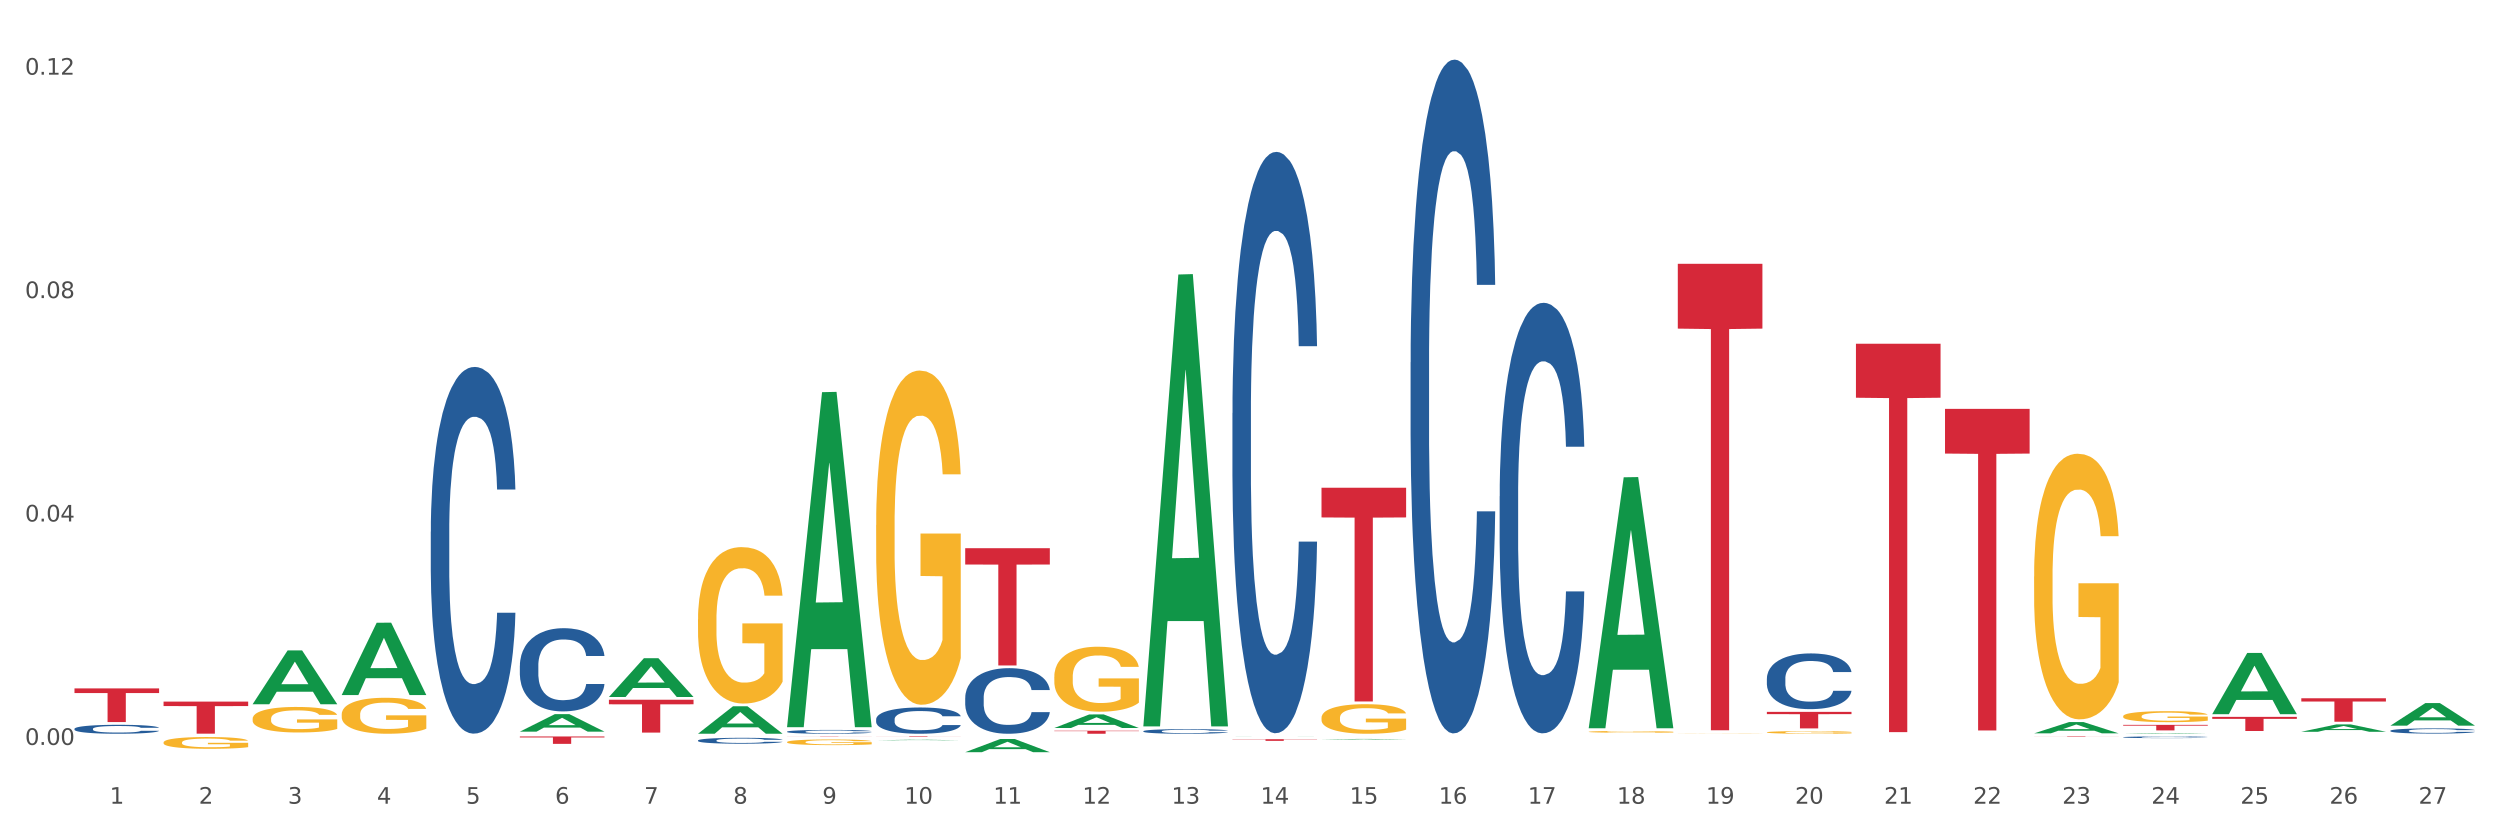 <?xml version="1.0" encoding="utf-8" standalone="no"?>
<!DOCTYPE svg PUBLIC "-//W3C//DTD SVG 1.1//EN"
  "http://www.w3.org/Graphics/SVG/1.1/DTD/svg11.dtd">
<svg xmlns:xlink="http://www.w3.org/1999/xlink" width="1080pt" height="360pt" viewBox="0 0 1080 360" xmlns="http://www.w3.org/2000/svg" version="1.1">
 <rect x="0" y="0" width="1080" height="360" fill="#333333" stroke="none"/>
 <defs>
  <style type="text/css">*{stroke-linejoin: round; stroke-linecap: butt}</style>
 </defs>
 <g id="figure_1">
  <g id="patch_1">
   <path d="M 0 360 
L 1080 360 
L 1080 0 
L 0 0 
z
" style="fill: #ffffff; stroke: #ffffff; stroke-linejoin: miter"/>
  </g>
  <g id="axes_1">
   <g id="matplotlib.axis_1">
    <g id="xtick_1">
     <g id="text_1">
      <!-- 1 -->
      <g style="fill: #4d4d4d" transform="translate(47.399 347.204) scale(0.096 -0.096)">
       <defs>
        <path id="DejaVuSans-31" d="M 794 531 
L 1825 531 
L 1825 4091 
L 703 3866 
L 703 4441 
L 1819 4666 
L 2450 4666 
L 2450 531 
L 3481 531 
L 3481 0 
L 794 0 
L 794 531 
z
" transform="scale(0.016)"/>
       </defs>
       <use xlink:href="#DejaVuSans-31"/>
      </g>
     </g>
    </g>
    <g id="xtick_2">
     <g id="text_2">
      <!-- 2 -->
      <g style="fill: #4d4d4d" transform="translate(85.878 347.204) scale(0.096 -0.096)">
       <defs>
        <path id="DejaVuSans-32" d="M 1228 531 
L 3431 531 
L 3431 0 
L 469 0 
L 469 531 
Q 828 903 1448 1529 
Q 2069 2156 2228 2338 
Q 2531 2678 2651 2914 
Q 2772 3150 2772 3378 
Q 2772 3750 2511 3984 
Q 2250 4219 1831 4219 
Q 1534 4219 1204 4116 
Q 875 4013 500 3803 
L 500 4441 
Q 881 4594 1212 4672 
Q 1544 4750 1819 4750 
Q 2544 4750 2975 4387 
Q 3406 4025 3406 3419 
Q 3406 3131 3298 2873 
Q 3191 2616 2906 2266 
Q 2828 2175 2409 1742 
Q 1991 1309 1228 531 
z
" transform="scale(0.016)"/>
       </defs>
       <use xlink:href="#DejaVuSans-32"/>
      </g>
     </g>
    </g>
    <g id="xtick_3">
     <g id="text_3">
      <!-- 3 -->
      <g style="fill: #4d4d4d" transform="translate(124.358 347.204) scale(0.096 -0.096)">
       <defs>
        <path id="DejaVuSans-33" d="M 2597 2516 
Q 3050 2419 3304 2112 
Q 3559 1806 3559 1356 
Q 3559 666 3084 287 
Q 2609 -91 1734 -91 
Q 1441 -91 1130 -33 
Q 819 25 488 141 
L 488 750 
Q 750 597 1062 519 
Q 1375 441 1716 441 
Q 2309 441 2620 675 
Q 2931 909 2931 1356 
Q 2931 1769 2642 2001 
Q 2353 2234 1838 2234 
L 1294 2234 
L 1294 2753 
L 1863 2753 
Q 2328 2753 2575 2939 
Q 2822 3125 2822 3475 
Q 2822 3834 2567 4026 
Q 2313 4219 1838 4219 
Q 1578 4219 1281 4162 
Q 984 4106 628 3988 
L 628 4550 
Q 988 4650 1302 4700 
Q 1616 4750 1894 4750 
Q 2613 4750 3031 4423 
Q 3450 4097 3450 3541 
Q 3450 3153 3228 2886 
Q 3006 2619 2597 2516 
z
" transform="scale(0.016)"/>
       </defs>
       <use xlink:href="#DejaVuSans-33"/>
      </g>
     </g>
    </g>
    <g id="xtick_4">
     <g id="text_4">
      <!-- 4 -->
      <g style="fill: #4d4d4d" transform="translate(162.838 347.204) scale(0.096 -0.096)">
       <defs>
        <path id="DejaVuSans-34" d="M 2419 4116 
L 825 1625 
L 2419 1625 
L 2419 4116 
z
M 2253 4666 
L 3047 4666 
L 3047 1625 
L 3713 1625 
L 3713 1100 
L 3047 1100 
L 3047 0 
L 2419 0 
L 2419 1100 
L 313 1100 
L 313 1709 
L 2253 4666 
z
" transform="scale(0.016)"/>
       </defs>
       <use xlink:href="#DejaVuSans-34"/>
      </g>
     </g>
    </g>
    <g id="xtick_5">
     <g id="text_5">
      <!-- 5 -->
      <g style="fill: #4d4d4d" transform="translate(201.317 347.204) scale(0.096 -0.096)">
       <defs>
        <path id="DejaVuSans-35" d="M 691 4666 
L 3169 4666 
L 3169 4134 
L 1269 4134 
L 1269 2991 
Q 1406 3038 1543 3061 
Q 1681 3084 1819 3084 
Q 2600 3084 3056 2656 
Q 3513 2228 3513 1497 
Q 3513 744 3044 326 
Q 2575 -91 1722 -91 
Q 1428 -91 1123 -41 
Q 819 9 494 109 
L 494 744 
Q 775 591 1075 516 
Q 1375 441 1709 441 
Q 2250 441 2565 725 
Q 2881 1009 2881 1497 
Q 2881 1984 2565 2268 
Q 2250 2553 1709 2553 
Q 1456 2553 1204 2497 
Q 953 2441 691 2322 
L 691 4666 
z
" transform="scale(0.016)"/>
       </defs>
       <use xlink:href="#DejaVuSans-35"/>
      </g>
     </g>
    </g>
    <g id="xtick_6">
     <g id="text_6">
      <!-- 6 -->
      <g style="fill: #4d4d4d" transform="translate(239.797 347.204) scale(0.096 -0.096)">
       <defs>
        <path id="DejaVuSans-36" d="M 2113 2584 
Q 1688 2584 1439 2293 
Q 1191 2003 1191 1497 
Q 1191 994 1439 701 
Q 1688 409 2113 409 
Q 2538 409 2786 701 
Q 3034 994 3034 1497 
Q 3034 2003 2786 2293 
Q 2538 2584 2113 2584 
z
M 3366 4563 
L 3366 3988 
Q 3128 4100 2886 4159 
Q 2644 4219 2406 4219 
Q 1781 4219 1451 3797 
Q 1122 3375 1075 2522 
Q 1259 2794 1537 2939 
Q 1816 3084 2150 3084 
Q 2853 3084 3261 2657 
Q 3669 2231 3669 1497 
Q 3669 778 3244 343 
Q 2819 -91 2113 -91 
Q 1303 -91 875 529 
Q 447 1150 447 2328 
Q 447 3434 972 4092 
Q 1497 4750 2381 4750 
Q 2619 4750 2861 4703 
Q 3103 4656 3366 4563 
z
" transform="scale(0.016)"/>
       </defs>
       <use xlink:href="#DejaVuSans-36"/>
      </g>
     </g>
    </g>
    <g id="xtick_7">
     <g id="text_7">
      <!-- 7 -->
      <g style="fill: #4d4d4d" transform="translate(278.276 347.204) scale(0.096 -0.096)">
       <defs>
        <path id="DejaVuSans-37" d="M 525 4666 
L 3525 4666 
L 3525 4397 
L 1831 0 
L 1172 0 
L 2766 4134 
L 525 4134 
L 525 4666 
z
" transform="scale(0.016)"/>
       </defs>
       <use xlink:href="#DejaVuSans-37"/>
      </g>
     </g>
    </g>
    <g id="xtick_8">
     <g id="text_8">
      <!-- 8 -->
      <g style="fill: #4d4d4d" transform="translate(316.756 347.204) scale(0.096 -0.096)">
       <defs>
        <path id="DejaVuSans-38" d="M 2034 2216 
Q 1584 2216 1326 1975 
Q 1069 1734 1069 1313 
Q 1069 891 1326 650 
Q 1584 409 2034 409 
Q 2484 409 2743 651 
Q 3003 894 3003 1313 
Q 3003 1734 2745 1975 
Q 2488 2216 2034 2216 
z
M 1403 2484 
Q 997 2584 770 2862 
Q 544 3141 544 3541 
Q 544 4100 942 4425 
Q 1341 4750 2034 4750 
Q 2731 4750 3128 4425 
Q 3525 4100 3525 3541 
Q 3525 3141 3298 2862 
Q 3072 2584 2669 2484 
Q 3125 2378 3379 2068 
Q 3634 1759 3634 1313 
Q 3634 634 3220 271 
Q 2806 -91 2034 -91 
Q 1263 -91 848 271 
Q 434 634 434 1313 
Q 434 1759 690 2068 
Q 947 2378 1403 2484 
z
M 1172 3481 
Q 1172 3119 1398 2916 
Q 1625 2713 2034 2713 
Q 2441 2713 2670 2916 
Q 2900 3119 2900 3481 
Q 2900 3844 2670 4047 
Q 2441 4250 2034 4250 
Q 1625 4250 1398 4047 
Q 1172 3844 1172 3481 
z
" transform="scale(0.016)"/>
       </defs>
       <use xlink:href="#DejaVuSans-38"/>
      </g>
     </g>
    </g>
    <g id="xtick_9">
     <g id="text_9">
      <!-- 9 -->
      <g style="fill: #4d4d4d" transform="translate(355.236 347.204) scale(0.096 -0.096)">
       <defs>
        <path id="DejaVuSans-39" d="M 703 97 
L 703 672 
Q 941 559 1184 500 
Q 1428 441 1663 441 
Q 2288 441 2617 861 
Q 2947 1281 2994 2138 
Q 2813 1869 2534 1725 
Q 2256 1581 1919 1581 
Q 1219 1581 811 2004 
Q 403 2428 403 3163 
Q 403 3881 828 4315 
Q 1253 4750 1959 4750 
Q 2769 4750 3195 4129 
Q 3622 3509 3622 2328 
Q 3622 1225 3098 567 
Q 2575 -91 1691 -91 
Q 1453 -91 1209 -44 
Q 966 3 703 97 
z
M 1959 2075 
Q 2384 2075 2632 2365 
Q 2881 2656 2881 3163 
Q 2881 3666 2632 3958 
Q 2384 4250 1959 4250 
Q 1534 4250 1286 3958 
Q 1038 3666 1038 3163 
Q 1038 2656 1286 2365 
Q 1534 2075 1959 2075 
z
" transform="scale(0.016)"/>
       </defs>
       <use xlink:href="#DejaVuSans-39"/>
      </g>
     </g>
    </g>
    <g id="xtick_10">
     <g id="text_10">
      <!-- 10 -->
      <g style="fill: #4d4d4d" transform="translate(390.661 347.204) scale(0.096 -0.096)">
       <defs>
        <path id="DejaVuSans-30" d="M 2034 4250 
Q 1547 4250 1301 3770 
Q 1056 3291 1056 2328 
Q 1056 1369 1301 889 
Q 1547 409 2034 409 
Q 2525 409 2770 889 
Q 3016 1369 3016 2328 
Q 3016 3291 2770 3770 
Q 2525 4250 2034 4250 
z
M 2034 4750 
Q 2819 4750 3233 4129 
Q 3647 3509 3647 2328 
Q 3647 1150 3233 529 
Q 2819 -91 2034 -91 
Q 1250 -91 836 529 
Q 422 1150 422 2328 
Q 422 3509 836 4129 
Q 1250 4750 2034 4750 
z
" transform="scale(0.016)"/>
       </defs>
       <use xlink:href="#DejaVuSans-31"/>
       <use xlink:href="#DejaVuSans-30" transform="translate(63.623 0)"/>
      </g>
     </g>
    </g>
    <g id="xtick_11">
     <g id="text_11">
      <!-- 11 -->
      <g style="fill: #4d4d4d" transform="translate(429.141 347.204) scale(0.096 -0.096)">
       <use xlink:href="#DejaVuSans-31"/>
       <use xlink:href="#DejaVuSans-31" transform="translate(63.623 0)"/>
      </g>
     </g>
    </g>
    <g id="xtick_12">
     <g id="text_12">
      <!-- 12 -->
      <g style="fill: #4d4d4d" transform="translate(467.62 347.204) scale(0.096 -0.096)">
       <use xlink:href="#DejaVuSans-31"/>
       <use xlink:href="#DejaVuSans-32" transform="translate(63.623 0)"/>
      </g>
     </g>
    </g>
    <g id="xtick_13">
     <g id="text_13">
      <!-- 13 -->
      <g style="fill: #4d4d4d" transform="translate(506.1 347.204) scale(0.096 -0.096)">
       <use xlink:href="#DejaVuSans-31"/>
       <use xlink:href="#DejaVuSans-33" transform="translate(63.623 0)"/>
      </g>
     </g>
    </g>
    <g id="xtick_14">
     <g id="text_14">
      <!-- 14 -->
      <g style="fill: #4d4d4d" transform="translate(544.58 347.204) scale(0.096 -0.096)">
       <use xlink:href="#DejaVuSans-31"/>
       <use xlink:href="#DejaVuSans-34" transform="translate(63.623 0)"/>
      </g>
     </g>
    </g>
    <g id="xtick_15">
     <g id="text_15">
      <!-- 15 -->
      <g style="fill: #4d4d4d" transform="translate(583.059 347.204) scale(0.096 -0.096)">
       <use xlink:href="#DejaVuSans-31"/>
       <use xlink:href="#DejaVuSans-35" transform="translate(63.623 0)"/>
      </g>
     </g>
    </g>
    <g id="xtick_16">
     <g id="text_16">
      <!-- 16 -->
      <g style="fill: #4d4d4d" transform="translate(621.539 347.204) scale(0.096 -0.096)">
       <use xlink:href="#DejaVuSans-31"/>
       <use xlink:href="#DejaVuSans-36" transform="translate(63.623 0)"/>
      </g>
     </g>
    </g>
    <g id="xtick_17">
     <g id="text_17">
      <!-- 17 -->
      <g style="fill: #4d4d4d" transform="translate(660.018 347.204) scale(0.096 -0.096)">
       <use xlink:href="#DejaVuSans-31"/>
       <use xlink:href="#DejaVuSans-37" transform="translate(63.623 0)"/>
      </g>
     </g>
    </g>
    <g id="xtick_18">
     <g id="text_18">
      <!-- 18 -->
      <g style="fill: #4d4d4d" transform="translate(698.498 347.204) scale(0.096 -0.096)">
       <use xlink:href="#DejaVuSans-31"/>
       <use xlink:href="#DejaVuSans-38" transform="translate(63.623 0)"/>
      </g>
     </g>
    </g>
    <g id="xtick_19">
     <g id="text_19">
      <!-- 19 -->
      <g style="fill: #4d4d4d" transform="translate(736.977 347.204) scale(0.096 -0.096)">
       <use xlink:href="#DejaVuSans-31"/>
       <use xlink:href="#DejaVuSans-39" transform="translate(63.623 0)"/>
      </g>
     </g>
    </g>
    <g id="xtick_20">
     <g id="text_20">
      <!-- 20 -->
      <g style="fill: #4d4d4d" transform="translate(775.457 347.204) scale(0.096 -0.096)">
       <use xlink:href="#DejaVuSans-32"/>
       <use xlink:href="#DejaVuSans-30" transform="translate(63.623 0)"/>
      </g>
     </g>
    </g>
    <g id="xtick_21">
     <g id="text_21">
      <!-- 21 -->
      <g style="fill: #4d4d4d" transform="translate(813.937 347.204) scale(0.096 -0.096)">
       <use xlink:href="#DejaVuSans-32"/>
       <use xlink:href="#DejaVuSans-31" transform="translate(63.623 0)"/>
      </g>
     </g>
    </g>
    <g id="xtick_22">
     <g id="text_22">
      <!-- 22 -->
      <g style="fill: #4d4d4d" transform="translate(852.416 347.204) scale(0.096 -0.096)">
       <use xlink:href="#DejaVuSans-32"/>
       <use xlink:href="#DejaVuSans-32" transform="translate(63.623 0)"/>
      </g>
     </g>
    </g>
    <g id="xtick_23">
     <g id="text_23">
      <!-- 23 -->
      <g style="fill: #4d4d4d" transform="translate(890.896 347.204) scale(0.096 -0.096)">
       <use xlink:href="#DejaVuSans-32"/>
       <use xlink:href="#DejaVuSans-33" transform="translate(63.623 0)"/>
      </g>
     </g>
    </g>
    <g id="xtick_24">
     <g id="text_24">
      <!-- 24 -->
      <g style="fill: #4d4d4d" transform="translate(929.375 347.204) scale(0.096 -0.096)">
       <use xlink:href="#DejaVuSans-32"/>
       <use xlink:href="#DejaVuSans-34" transform="translate(63.623 0)"/>
      </g>
     </g>
    </g>
    <g id="xtick_25">
     <g id="text_25">
      <!-- 25 -->
      <g style="fill: #4d4d4d" transform="translate(967.855 347.204) scale(0.096 -0.096)">
       <use xlink:href="#DejaVuSans-32"/>
       <use xlink:href="#DejaVuSans-35" transform="translate(63.623 0)"/>
      </g>
     </g>
    </g>
    <g id="xtick_26">
     <g id="text_26">
      <!-- 26 -->
      <g style="fill: #4d4d4d" transform="translate(1006.335 347.204) scale(0.096 -0.096)">
       <use xlink:href="#DejaVuSans-32"/>
       <use xlink:href="#DejaVuSans-36" transform="translate(63.623 0)"/>
      </g>
     </g>
    </g>
    <g id="xtick_27">
     <g id="text_27">
      <!-- 27 -->
      <g style="fill: #4d4d4d" transform="translate(1044.814 347.204) scale(0.096 -0.096)">
       <use xlink:href="#DejaVuSans-32"/>
       <use xlink:href="#DejaVuSans-37" transform="translate(63.623 0)"/>
      </g>
     </g>
    </g>
    <g id="xtick_28"/>
    <g id="xtick_29"/>
    <g id="xtick_30"/>
    <g id="xtick_31"/>
    <g id="xtick_32"/>
    <g id="xtick_33"/>
    <g id="xtick_34"/>
    <g id="xtick_35"/>
    <g id="xtick_36"/>
    <g id="xtick_37"/>
    <g id="xtick_38"/>
    <g id="xtick_39"/>
    <g id="xtick_40"/>
    <g id="xtick_41"/>
    <g id="xtick_42"/>
    <g id="xtick_43"/>
    <g id="xtick_44"/>
    <g id="xtick_45"/>
    <g id="xtick_46"/>
    <g id="xtick_47"/>
    <g id="xtick_48"/>
    <g id="xtick_49"/>
    <g id="xtick_50"/>
    <g id="xtick_51"/>
    <g id="xtick_52"/>
    <g id="xtick_53"/>
   </g>
   <g id="matplotlib.axis_2">
    <g id="ytick_1">
     <g id="text_28">
      <!-- 0.00 -->
      <g style="fill: #4d4d4d" transform="translate(10.8 321.798) scale(0.096 -0.096)">
       <defs>
        <path id="DejaVuSans-2e" d="M 684 794 
L 1344 794 
L 1344 0 
L 684 0 
L 684 794 
z
" transform="scale(0.016)"/>
       </defs>
       <use xlink:href="#DejaVuSans-30"/>
       <use xlink:href="#DejaVuSans-2e" transform="translate(63.623 0)"/>
       <use xlink:href="#DejaVuSans-30" transform="translate(95.41 0)"/>
       <use xlink:href="#DejaVuSans-30" transform="translate(159.033 0)"/>
      </g>
     </g>
    </g>
    <g id="ytick_2">
     <g id="text_29">
      <!-- 0.04 -->
      <g style="fill: #4d4d4d" transform="translate(10.8 225.287) scale(0.096 -0.096)">
       <use xlink:href="#DejaVuSans-30"/>
       <use xlink:href="#DejaVuSans-2e" transform="translate(63.623 0)"/>
       <use xlink:href="#DejaVuSans-30" transform="translate(95.41 0)"/>
       <use xlink:href="#DejaVuSans-34" transform="translate(159.033 0)"/>
      </g>
     </g>
    </g>
    <g id="ytick_3">
     <g id="text_30">
      <!-- 0.08 -->
      <g style="fill: #4d4d4d" transform="translate(10.8 128.776) scale(0.096 -0.096)">
       <use xlink:href="#DejaVuSans-30"/>
       <use xlink:href="#DejaVuSans-2e" transform="translate(63.623 0)"/>
       <use xlink:href="#DejaVuSans-30" transform="translate(95.41 0)"/>
       <use xlink:href="#DejaVuSans-38" transform="translate(159.033 0)"/>
      </g>
     </g>
    </g>
    <g id="ytick_4">
     <g id="text_31">
      <!-- 0.12 -->
      <g style="fill: #4d4d4d" transform="translate(10.8 32.265) scale(0.096 -0.096)">
       <use xlink:href="#DejaVuSans-30"/>
       <use xlink:href="#DejaVuSans-2e" transform="translate(63.623 0)"/>
       <use xlink:href="#DejaVuSans-31" transform="translate(95.41 0)"/>
       <use xlink:href="#DejaVuSans-32" transform="translate(159.033 0)"/>
      </g>
     </g>
    </g>
    <g id="ytick_5"/>
    <g id="ytick_6"/>
    <g id="ytick_7"/>
   </g>
   <g id="PolyCollection_1">
    <path d="M 378.491 310.733 
L 378.535 310.723 
L 378.535 310.432 
L 378.664 310.039 
L 379.139 309.313 
L 379.744 308.764 
L 380.781 308.122 
L 381.343 307.852 
L 382.078 307.552 
L 383.59 307.065 
L 385.318 306.65 
L 386.528 306.422 
L 387.436 306.277 
L 389.467 306.018 
L 390.633 305.904 
L 391.843 305.811 
L 392.88 305.749 
L 394.609 305.676 
L 395.991 305.645 
L 397.59 305.635 
L 398.93 305.645 
L 400.701 305.686 
L 403.294 305.811 
L 404.288 305.883 
L 405.627 306.008 
L 407.01 306.173 
L 408.133 306.339 
L 409.43 306.578 
L 410.769 306.888 
L 412.065 307.282 
L 412.973 307.645 
L 413.707 308.028 
L 414.356 308.495 
L 414.831 309.002 
L 415.047 309.427 
L 407.14 309.427 
L 406.923 309.044 
L 406.491 308.629 
L 406.059 308.35 
L 405.584 308.122 
L 404.849 307.863 
L 404.201 307.697 
L 403.121 307.5 
L 402.127 307.375 
L 401.306 307.303 
L 400.312 307.241 
L 398.195 307.179 
L 396.683 307.179 
L 395.732 307.199 
L 394.565 307.251 
L 393.572 307.324 
L 392.405 307.448 
L 391.498 307.583 
L 390.59 307.759 
L 390.072 307.883 
L 389.294 308.111 
L 388.775 308.298 
L 388.084 308.619 
L 387.695 308.847 
L 387.004 309.438 
L 386.701 309.873 
L 386.572 310.173 
L 386.485 310.505 
L 386.485 312.122 
L 386.744 312.847 
L 386.96 313.158 
L 387.306 313.51 
L 387.954 313.966 
L 388.905 314.412 
L 389.899 314.733 
L 390.72 314.93 
L 391.498 315.075 
L 392.275 315.189 
L 393.226 315.293 
L 394.004 315.355 
L 395.17 315.417 
L 396.553 315.448 
L 397.633 315.448 
L 399.837 315.396 
L 400.831 315.344 
L 401.781 315.272 
L 402.819 315.158 
L 403.64 315.033 
L 404.115 314.94 
L 404.893 314.743 
L 405.498 314.536 
L 406.016 314.298 
L 406.362 314.09 
L 406.751 313.78 
L 407.053 313.427 
L 407.14 313.241 
L 415.047 313.241 
L 414.874 313.614 
L 414.572 313.976 
L 413.967 314.464 
L 413.491 314.743 
L 412.757 315.085 
L 411.979 315.375 
L 410.899 315.697 
L 409.905 315.935 
L 408.868 316.142 
L 407.744 316.329 
L 405.714 316.588 
L 404.979 316.66 
L 403.423 316.785 
L 402.214 316.857 
L 400.442 316.93 
L 398.627 316.971 
L 396.726 316.982 
L 395.041 316.961 
L 393.183 316.899 
L 392.016 316.837 
L 390.72 316.743 
L 389.207 316.598 
L 387.781 316.422 
L 386.442 316.215 
L 385.189 315.976 
L 384.022 315.707 
L 382.51 315.261 
L 381.386 314.826 
L 380.565 314.422 
L 380.004 314.08 
L 379.442 313.645 
L 379.139 313.344 
L 378.664 312.619 
L 378.491 311.945 
L 378.491 310.733 
z
" clip-path="url(#pf9271515f7)" style="fill: #255c99"/>
    <path d="M 416.971 301.376 
L 417.014 301.351 
L 417.014 300.626 
L 417.144 299.643 
L 417.619 297.831 
L 418.224 296.459 
L 419.261 294.855 
L 419.823 294.182 
L 420.557 293.432 
L 422.07 292.215 
L 423.798 291.18 
L 425.008 290.611 
L 425.915 290.248 
L 427.946 289.601 
L 429.113 289.317 
L 430.323 289.084 
L 431.36 288.929 
L 433.088 288.747 
L 434.471 288.67 
L 436.07 288.644 
L 437.409 288.67 
L 439.181 288.773 
L 441.773 289.084 
L 442.767 289.265 
L 444.107 289.576 
L 445.489 289.99 
L 446.613 290.404 
L 447.909 290.999 
L 449.249 291.775 
L 450.545 292.759 
L 451.452 293.664 
L 452.187 294.622 
L 452.835 295.787 
L 453.31 297.055 
L 453.527 298.116 
L 445.619 298.116 
L 445.403 297.158 
L 444.971 296.123 
L 444.539 295.424 
L 444.064 294.855 
L 443.329 294.208 
L 442.681 293.794 
L 441.601 293.302 
L 440.607 292.992 
L 439.786 292.81 
L 438.792 292.655 
L 436.675 292.5 
L 435.162 292.5 
L 434.212 292.552 
L 433.045 292.681 
L 432.051 292.862 
L 430.885 293.173 
L 429.977 293.509 
L 429.07 293.949 
L 428.551 294.26 
L 427.773 294.829 
L 427.255 295.295 
L 426.564 296.097 
L 426.175 296.666 
L 425.483 298.142 
L 425.181 299.228 
L 425.051 299.979 
L 424.965 300.807 
L 424.965 304.844 
L 425.224 306.656 
L 425.44 307.432 
L 425.786 308.312 
L 426.434 309.451 
L 427.385 310.564 
L 428.378 311.366 
L 429.199 311.858 
L 429.977 312.22 
L 430.755 312.505 
L 431.706 312.763 
L 432.483 312.919 
L 433.65 313.074 
L 435.033 313.152 
L 436.113 313.152 
L 438.317 313.022 
L 439.31 312.893 
L 440.261 312.712 
L 441.298 312.427 
L 442.119 312.116 
L 442.594 311.883 
L 443.372 311.392 
L 443.977 310.874 
L 444.496 310.279 
L 444.841 309.761 
L 445.23 308.985 
L 445.533 308.105 
L 445.619 307.639 
L 453.527 307.639 
L 453.354 308.571 
L 453.051 309.477 
L 452.446 310.693 
L 451.971 311.392 
L 451.236 312.246 
L 450.459 312.97 
L 449.378 313.773 
L 448.385 314.368 
L 447.348 314.885 
L 446.224 315.351 
L 444.193 315.998 
L 443.459 316.179 
L 441.903 316.49 
L 440.693 316.671 
L 438.922 316.852 
L 437.107 316.956 
L 435.206 316.982 
L 433.52 316.93 
L 431.662 316.775 
L 430.496 316.619 
L 429.199 316.386 
L 427.687 316.024 
L 426.261 315.584 
L 424.922 315.067 
L 423.668 314.471 
L 422.502 313.798 
L 420.989 312.686 
L 419.866 311.599 
L 419.045 310.589 
L 418.483 309.735 
L 417.922 308.649 
L 417.619 307.898 
L 417.144 306.086 
L 416.971 304.404 
L 416.971 301.376 
z
" clip-path="url(#pf9271515f7)" style="fill: #255c99"/>
    <path d="M 263.053 301.085 
L 263.09 301.069 
L 278.165 284.343 
L 284.421 284.328 
L 299.608 301.116 
L 292.372 301.116 
L 289.094 297.207 
L 273.529 297.207 
L 273.416 297.27 
L 270.251 301.116 
L 263.053 301.116 
L 263.053 301.085 
L 275.489 294.874 
L 287.134 294.858 
L 281.368 287.906 
L 281.293 287.874 
L 281.217 287.922 
L 275.451 294.858 
L 275.489 294.874 
L 263.053 301.085 
z
" clip-path="url(#pf9271515f7)" style="fill: #109648"/>
    <path d="M 301.532 316.959 
L 301.57 316.948 
L 316.644 305.115 
L 322.9 305.104 
L 338.088 316.982 
L 330.852 316.982 
L 327.573 314.216 
L 312.009 314.216 
L 311.896 314.26 
L 308.73 316.982 
L 301.532 316.982 
L 301.532 316.959 
L 313.969 312.565 
L 325.614 312.554 
L 319.848 307.636 
L 319.772 307.613 
L 319.697 307.647 
L 313.931 312.554 
L 313.969 312.565 
L 301.532 316.959 
z
" clip-path="url(#pf9271515f7)" style="fill: #109648"/>
    <path d="M 340.012 313.884 
L 340.049 313.748 
L 355.124 169.42 
L 361.38 169.284 
L 376.567 314.156 
L 369.332 314.156 
L 366.053 280.421 
L 350.488 280.421 
L 350.375 280.965 
L 347.21 314.156 
L 340.012 314.156 
L 340.012 313.884 
L 352.448 260.288 
L 364.093 260.152 
L 358.327 200.163 
L 358.252 199.891 
L 358.176 200.299 
L 352.41 260.152 
L 352.448 260.288 
L 340.012 313.884 
z
" clip-path="url(#pf9271515f7)" style="fill: #109648"/>
    <path d="M 378.491 319.798 
L 378.529 319.798 
L 393.603 319.56 
L 399.859 319.56 
L 415.047 319.799 
L 407.811 319.799 
L 404.532 319.743 
L 388.968 319.743 
L 388.855 319.744 
L 385.689 319.799 
L 378.491 319.799 
L 378.491 319.798 
L 390.928 319.71 
L 402.573 319.71 
L 396.807 319.611 
L 396.731 319.61 
L 396.656 319.611 
L 390.89 319.71 
L 390.928 319.71 
L 378.491 319.798 
z
" clip-path="url(#pf9271515f7)" style="fill: #109648"/>
    <path d="M 416.971 324.939 
L 417.009 324.933 
L 432.083 319.254 
L 438.339 319.248 
L 453.527 324.95 
L 446.291 324.95 
L 443.012 323.622 
L 427.448 323.622 
L 427.335 323.643 
L 424.169 324.95 
L 416.971 324.95 
L 416.971 324.939 
L 429.407 322.83 
L 441.052 322.824 
L 435.286 320.464 
L 435.211 320.453 
L 435.136 320.469 
L 429.37 322.824 
L 429.407 322.83 
L 416.971 324.939 
z
" clip-path="url(#pf9271515f7)" style="fill: #109648"/>
    <path d="M 955.685 308.473 
L 955.723 308.448 
L 970.797 282.08 
L 977.053 282.055 
L 992.241 308.523 
L 985.005 308.523 
L 981.726 302.359 
L 966.162 302.359 
L 966.049 302.459 
L 962.883 308.523 
L 955.685 308.523 
L 955.685 308.473 
L 968.122 298.681 
L 979.767 298.656 
L 974.001 287.697 
L 973.925 287.647 
L 973.85 287.722 
L 968.084 298.656 
L 968.122 298.681 
L 955.685 308.473 
z
" clip-path="url(#pf9271515f7)" style="fill: #109648"/>
    <path d="M 455.451 314.494 
L 455.488 314.489 
L 470.563 308.637 
L 476.819 308.631 
L 492.006 314.505 
L 484.77 314.505 
L 481.492 313.138 
L 465.927 313.138 
L 465.814 313.16 
L 462.649 314.505 
L 455.451 314.505 
L 455.451 314.494 
L 467.887 312.321 
L 479.532 312.316 
L 473.766 309.883 
L 473.691 309.872 
L 473.615 309.889 
L 467.849 312.316 
L 467.887 312.321 
L 455.451 314.494 
z
" clip-path="url(#pf9271515f7)" style="fill: #109648"/>
    <path d="M 763.287 316.363 
L 763.33 316.362 
L 763.33 316.324 
L 763.417 316.292 
L 763.848 316.213 
L 764.496 316.148 
L 764.97 316.113 
L 765.445 316.085 
L 766.006 316.057 
L 766.697 316.027 
L 767.948 315.984 
L 768.725 315.962 
L 769.675 315.939 
L 771.401 315.906 
L 772.653 315.887 
L 773.947 315.871 
L 776.062 315.852 
L 777.443 315.844 
L 778.911 315.837 
L 780.68 315.833 
L 782.018 315.832 
L 784.953 315.835 
L 787.456 315.845 
L 788.665 315.852 
L 790.218 315.865 
L 791.038 315.873 
L 792.376 315.89 
L 793.757 315.912 
L 794.707 315.931 
L 796.131 315.967 
L 797.21 316.002 
L 798.203 316.046 
L 798.721 316.077 
L 799.109 316.105 
L 799.454 316.138 
L 799.8 316.189 
L 792.031 316.189 
L 791.729 316.152 
L 791.254 316.118 
L 790.564 316.084 
L 789.959 316.063 
L 788.924 316.037 
L 787.974 316.02 
L 786.981 316.007 
L 785.773 315.997 
L 784.824 315.992 
L 783.486 315.988 
L 780.853 315.989 
L 779.083 315.997 
L 777.875 316.007 
L 777.098 316.017 
L 776.408 316.027 
L 775.631 316.042 
L 774.724 316.064 
L 774.077 316.084 
L 773.43 316.109 
L 772.912 316.134 
L 772.437 316.164 
L 772.049 316.195 
L 771.746 316.228 
L 771.487 316.268 
L 771.272 316.334 
L 771.272 316.478 
L 771.358 316.51 
L 771.574 316.553 
L 771.833 316.586 
L 772.264 316.625 
L 772.653 316.651 
L 773.386 316.689 
L 774.206 316.72 
L 774.854 316.74 
L 775.501 316.757 
L 776.623 316.78 
L 777.875 316.799 
L 778.954 316.811 
L 780.421 316.821 
L 781.414 316.825 
L 782.277 316.827 
L 784.392 316.827 
L 785.903 316.824 
L 787.586 316.817 
L 788.88 316.807 
L 789.959 316.796 
L 791.168 316.777 
L 791.945 316.759 
L 791.945 316.54 
L 782.45 316.539 
L 782.45 316.393 
L 799.843 316.393 
L 799.843 316.821 
L 799.109 316.843 
L 798.289 316.863 
L 797.426 316.881 
L 796.131 316.903 
L 794.577 316.924 
L 793.196 316.939 
L 791.729 316.951 
L 790.003 316.963 
L 787.758 316.973 
L 786.377 316.977 
L 784.651 316.981 
L 782.622 316.982 
L 780.853 316.98 
L 779.127 316.974 
L 777.314 316.965 
L 775.544 316.951 
L 774.206 316.938 
L 772.869 316.921 
L 771.444 316.899 
L 770.322 316.878 
L 769.459 316.859 
L 768.509 316.835 
L 767.474 316.803 
L 766.697 316.775 
L 766.006 316.745 
L 765.273 316.708 
L 764.755 316.675 
L 764.237 316.634 
L 763.935 316.604 
L 763.589 316.556 
L 763.33 316.49 
L 763.287 316.363 
z
" clip-path="url(#pf9271515f7)" style="fill: #f7b32b"/>
    <path d="M 917.206 316.981 
L 917.243 316.981 
L 932.318 316.703 
L 938.574 316.702 
L 953.761 316.982 
L 946.525 316.982 
L 943.247 316.917 
L 927.682 316.917 
L 927.569 316.918 
L 924.404 316.982 
L 917.206 316.982 
L 917.206 316.981 
L 929.642 316.878 
L 941.287 316.878 
L 935.521 316.762 
L 935.446 316.761 
L 935.37 316.762 
L 929.604 316.878 
L 929.642 316.878 
L 917.206 316.981 
z
" clip-path="url(#pf9271515f7)" style="fill: #109648"/>
    <path d="M 878.726 316.803 
L 878.764 316.799 
L 893.838 311.94 
L 900.094 311.935 
L 915.282 316.812 
L 908.046 316.812 
L 904.767 315.677 
L 889.203 315.677 
L 889.09 315.695 
L 885.924 316.812 
L 878.726 316.812 
L 878.726 316.803 
L 891.162 314.999 
L 902.808 314.994 
L 897.042 312.975 
L 896.966 312.966 
L 896.891 312.979 
L 891.125 314.994 
L 891.162 314.999 
L 878.726 316.803 
z
" clip-path="url(#pf9271515f7)" style="fill: #109648"/>
    <path d="M 686.328 314.405 
L 686.366 314.303 
L 701.44 206.192 
L 707.696 206.09 
L 722.884 314.609 
L 715.648 314.609 
L 712.369 289.339 
L 696.805 289.339 
L 696.692 289.746 
L 693.526 314.609 
L 686.328 314.609 
L 686.328 314.405 
L 698.765 274.258 
L 710.41 274.156 
L 704.644 229.22 
L 704.568 229.016 
L 704.493 229.322 
L 698.727 274.156 
L 698.765 274.258 
L 686.328 314.405 
z
" clip-path="url(#pf9271515f7)" style="fill: #109648"/>
    <path d="M 570.889 319.497 
L 570.927 319.497 
L 586.001 319.226 
L 592.257 319.225 
L 607.445 319.498 
L 600.209 319.498 
L 596.93 319.435 
L 581.366 319.435 
L 581.253 319.436 
L 578.087 319.498 
L 570.889 319.498 
L 570.889 319.497 
L 583.326 319.397 
L 594.971 319.396 
L 589.205 319.284 
L 589.129 319.283 
L 589.054 319.284 
L 583.288 319.396 
L 583.326 319.397 
L 570.889 319.497 
z
" clip-path="url(#pf9271515f7)" style="fill: #109648"/>
    <path d="M 532.41 318.169 
L 532.447 318.169 
L 547.522 318.151 
L 553.778 318.151 
L 568.965 318.169 
L 561.73 318.169 
L 558.451 318.165 
L 542.886 318.165 
L 542.773 318.165 
L 539.608 318.169 
L 532.41 318.169 
L 532.41 318.169 
L 544.846 318.162 
L 556.491 318.162 
L 550.725 318.155 
L 550.65 318.155 
L 550.574 318.155 
L 544.808 318.162 
L 544.846 318.162 
L 532.41 318.169 
z
" clip-path="url(#pf9271515f7)" style="fill: #109648"/>
    <path d="M 493.93 313.446 
L 493.968 313.263 
L 509.042 118.588 
L 515.298 118.405 
L 530.486 313.813 
L 523.25 313.813 
L 519.971 268.31 
L 504.407 268.31 
L 504.294 269.044 
L 501.128 313.813 
L 493.93 313.813 
L 493.93 313.446 
L 506.367 241.154 
L 518.012 240.971 
L 512.246 160.055 
L 512.17 159.688 
L 512.095 160.239 
L 506.329 240.971 
L 506.367 241.154 
L 493.93 313.446 
z
" clip-path="url(#pf9271515f7)" style="fill: #109648"/>
    <path d="M 147.614 300.206 
L 147.651 300.177 
L 162.726 269.021 
L 168.982 268.992 
L 184.169 300.265 
L 176.934 300.265 
L 173.655 292.982 
L 158.091 292.982 
L 157.977 293.1 
L 154.812 300.265 
L 147.614 300.265 
L 147.614 300.206 
L 160.05 288.637 
L 171.695 288.607 
L 165.929 275.658 
L 165.854 275.599 
L 165.779 275.687 
L 160.013 288.607 
L 160.05 288.637 
L 147.614 300.206 
z
" clip-path="url(#pf9271515f7)" style="fill: #109648"/>
    <path d="M 224.573 316.064 
L 224.611 316.057 
L 239.685 308.508 
L 245.941 308.501 
L 261.129 316.079 
L 253.893 316.079 
L 250.614 314.314 
L 235.05 314.314 
L 234.937 314.343 
L 231.771 316.079 
L 224.573 316.079 
L 224.573 316.064 
L 237.009 313.261 
L 248.654 313.254 
L 242.888 310.116 
L 242.813 310.102 
L 242.738 310.123 
L 236.972 313.254 
L 237.009 313.261 
L 224.573 316.064 
z
" clip-path="url(#pf9271515f7)" style="fill: #109648"/>
    <path d="M 917.206 318.477 
L 917.249 318.476 
L 917.249 318.458 
L 917.378 318.433 
L 917.854 318.386 
L 918.459 318.351 
L 919.496 318.31 
L 920.057 318.293 
L 920.792 318.274 
L 922.304 318.243 
L 924.033 318.216 
L 925.243 318.202 
L 926.15 318.192 
L 928.181 318.176 
L 929.348 318.168 
L 930.557 318.162 
L 931.595 318.158 
L 933.323 318.154 
L 934.706 318.152 
L 936.304 318.151 
L 937.644 318.152 
L 939.416 318.155 
L 942.008 318.162 
L 943.002 318.167 
L 944.341 318.175 
L 945.724 318.186 
L 946.848 318.196 
L 948.144 318.211 
L 949.483 318.231 
L 950.78 318.256 
L 951.687 318.28 
L 952.422 318.304 
L 953.07 318.334 
L 953.545 318.366 
L 953.761 318.394 
L 945.854 318.394 
L 945.638 318.369 
L 945.206 318.343 
L 944.774 318.325 
L 944.298 318.31 
L 943.564 318.294 
L 942.916 318.283 
L 941.835 318.27 
L 940.841 318.262 
L 940.02 318.258 
L 939.027 318.254 
L 936.909 318.25 
L 935.397 318.25 
L 934.446 318.251 
L 933.28 318.254 
L 932.286 318.259 
L 931.119 318.267 
L 930.212 318.276 
L 929.304 318.287 
L 928.786 318.295 
L 928.008 318.309 
L 927.49 318.321 
L 926.798 318.342 
L 926.409 318.356 
L 925.718 318.394 
L 925.416 318.422 
L 925.286 318.441 
L 925.199 318.462 
L 925.199 318.566 
L 925.459 318.612 
L 925.675 318.632 
L 926.02 318.654 
L 926.669 318.684 
L 927.619 318.712 
L 928.613 318.733 
L 929.434 318.745 
L 930.212 318.754 
L 930.99 318.762 
L 931.94 318.768 
L 932.718 318.772 
L 933.885 318.776 
L 935.267 318.778 
L 936.348 318.778 
L 938.551 318.775 
L 939.545 318.772 
L 940.496 318.767 
L 941.533 318.76 
L 942.354 318.752 
L 942.829 318.746 
L 943.607 318.733 
L 944.212 318.72 
L 944.73 318.705 
L 945.076 318.691 
L 945.465 318.672 
L 945.767 318.649 
L 945.854 318.637 
L 953.761 318.637 
L 953.588 318.661 
L 953.286 318.684 
L 952.681 318.715 
L 952.206 318.733 
L 951.471 318.755 
L 950.693 318.774 
L 949.613 318.794 
L 948.619 318.809 
L 947.582 318.823 
L 946.459 318.834 
L 944.428 318.851 
L 943.693 318.856 
L 942.138 318.864 
L 940.928 318.868 
L 939.156 318.873 
L 937.341 318.876 
L 935.44 318.876 
L 933.755 318.875 
L 931.897 318.871 
L 930.73 318.867 
L 929.434 318.861 
L 927.922 318.852 
L 926.496 318.84 
L 925.156 318.827 
L 923.903 318.812 
L 922.736 318.795 
L 921.224 318.766 
L 920.101 318.738 
L 919.28 318.713 
L 918.718 318.691 
L 918.156 318.663 
L 917.854 318.644 
L 917.378 318.597 
L 917.206 318.554 
L 917.206 318.477 
z
" clip-path="url(#pf9271515f7)" style="fill: #255c99"/>
    <path d="M 763.287 293.095 
L 763.33 293.073 
L 763.33 292.457 
L 763.46 291.622 
L 763.935 290.083 
L 764.54 288.917 
L 765.577 287.554 
L 766.139 286.982 
L 766.874 286.345 
L 768.386 285.311 
L 770.114 284.432 
L 771.324 283.948 
L 772.232 283.64 
L 774.263 283.091 
L 775.429 282.849 
L 776.639 282.651 
L 777.676 282.519 
L 779.405 282.365 
L 780.787 282.299 
L 782.386 282.277 
L 783.726 282.299 
L 785.497 282.387 
L 788.09 282.651 
L 789.084 282.805 
L 790.423 283.069 
L 791.806 283.42 
L 792.929 283.772 
L 794.226 284.278 
L 795.565 284.938 
L 796.861 285.773 
L 797.769 286.543 
L 798.503 287.356 
L 799.151 288.346 
L 799.627 289.423 
L 799.843 290.325 
L 791.935 290.325 
L 791.719 289.511 
L 791.287 288.632 
L 790.855 288.038 
L 790.38 287.554 
L 789.645 287.004 
L 788.997 286.653 
L 787.917 286.235 
L 786.923 285.971 
L 786.102 285.817 
L 785.108 285.685 
L 782.991 285.553 
L 781.479 285.553 
L 780.528 285.597 
L 779.361 285.707 
L 778.368 285.861 
L 777.201 286.125 
L 776.293 286.411 
L 775.386 286.785 
L 774.868 287.048 
L 774.09 287.532 
L 773.571 287.928 
L 772.88 288.61 
L 772.491 289.093 
L 771.8 290.347 
L 771.497 291.27 
L 771.368 291.908 
L 771.281 292.611 
L 771.281 296.041 
L 771.54 297.581 
L 771.756 298.24 
L 772.102 298.988 
L 772.75 299.955 
L 773.701 300.901 
L 774.695 301.582 
L 775.516 302 
L 776.293 302.308 
L 777.071 302.55 
L 778.022 302.77 
L 778.8 302.902 
L 779.966 303.034 
L 781.349 303.1 
L 782.429 303.1 
L 784.633 302.99 
L 785.627 302.88 
L 786.577 302.726 
L 787.614 302.484 
L 788.435 302.22 
L 788.911 302.022 
L 789.689 301.604 
L 790.293 301.165 
L 790.812 300.659 
L 791.158 300.219 
L 791.547 299.559 
L 791.849 298.812 
L 791.935 298.416 
L 799.843 298.416 
L 799.67 299.208 
L 799.368 299.977 
L 798.763 301.011 
L 798.287 301.604 
L 797.553 302.33 
L 796.775 302.946 
L 795.695 303.627 
L 794.701 304.133 
L 793.664 304.573 
L 792.54 304.968 
L 790.51 305.518 
L 789.775 305.672 
L 788.219 305.936 
L 787.01 306.09 
L 785.238 306.244 
L 783.423 306.332 
L 781.522 306.354 
L 779.837 306.31 
L 777.979 306.178 
L 776.812 306.046 
L 775.516 305.848 
L 774.003 305.54 
L 772.577 305.166 
L 771.238 304.727 
L 769.985 304.221 
L 768.818 303.649 
L 767.306 302.704 
L 766.182 301.78 
L 765.361 300.923 
L 764.8 300.197 
L 764.238 299.274 
L 763.935 298.636 
L 763.46 297.097 
L 763.287 295.668 
L 763.287 293.095 
z
" clip-path="url(#pf9271515f7)" style="fill: #255c99"/>
    <path d="M 647.848 214.384 
L 647.892 214.214 
L 647.892 209.458 
L 648.021 203.004 
L 648.497 191.114 
L 649.102 182.111 
L 650.139 171.58 
L 650.7 167.163 
L 651.435 162.238 
L 652.947 154.254 
L 654.676 147.46 
L 655.886 143.723 
L 656.793 141.345 
L 658.824 137.098 
L 659.99 135.23 
L 661.2 133.701 
L 662.237 132.682 
L 663.966 131.493 
L 665.348 130.983 
L 666.947 130.814 
L 668.287 130.983 
L 670.058 131.663 
L 672.651 133.701 
L 673.645 134.89 
L 674.984 136.929 
L 676.367 139.646 
L 677.49 142.364 
L 678.787 146.271 
L 680.126 151.367 
L 681.423 157.821 
L 682.33 163.766 
L 683.065 170.051 
L 683.713 177.695 
L 684.188 186.018 
L 684.404 192.982 
L 676.497 192.982 
L 676.281 186.697 
L 675.849 179.903 
L 675.416 175.317 
L 674.941 171.58 
L 674.207 167.333 
L 673.558 164.616 
L 672.478 161.388 
L 671.484 159.35 
L 670.663 158.161 
L 669.669 157.142 
L 667.552 156.123 
L 666.04 156.123 
L 665.089 156.462 
L 663.923 157.312 
L 662.929 158.501 
L 661.762 160.539 
L 660.855 162.747 
L 659.947 165.635 
L 659.429 167.673 
L 658.651 171.41 
L 658.132 174.467 
L 657.441 179.733 
L 657.052 183.47 
L 656.361 193.152 
L 656.058 200.286 
L 655.929 205.212 
L 655.842 210.647 
L 655.842 237.145 
L 656.102 249.035 
L 656.318 254.131 
L 656.663 259.906 
L 657.311 267.38 
L 658.262 274.684 
L 659.256 279.95 
L 660.077 283.177 
L 660.855 285.555 
L 661.632 287.423 
L 662.583 289.122 
L 663.361 290.141 
L 664.528 291.16 
L 665.91 291.67 
L 666.99 291.67 
L 669.194 290.821 
L 670.188 289.971 
L 671.139 288.782 
L 672.176 286.914 
L 672.997 284.876 
L 673.472 283.347 
L 674.25 280.12 
L 674.855 276.722 
L 675.373 272.816 
L 675.719 269.418 
L 676.108 264.323 
L 676.41 258.547 
L 676.497 255.49 
L 684.404 255.49 
L 684.231 261.605 
L 683.929 267.55 
L 683.324 275.533 
L 682.849 280.12 
L 682.114 285.725 
L 681.336 290.481 
L 680.256 295.747 
L 679.262 299.653 
L 678.225 303.05 
L 677.102 306.108 
L 675.071 310.354 
L 674.336 311.543 
L 672.781 313.582 
L 671.571 314.771 
L 669.799 315.96 
L 667.984 316.639 
L 666.083 316.809 
L 664.398 316.469 
L 662.54 315.45 
L 661.373 314.431 
L 660.077 312.902 
L 658.565 310.524 
L 657.139 307.637 
L 655.799 304.239 
L 654.546 300.333 
L 653.379 295.916 
L 651.867 288.612 
L 650.744 281.478 
L 649.923 274.854 
L 649.361 269.249 
L 648.799 262.114 
L 648.497 257.189 
L 648.021 245.298 
L 647.848 234.258 
L 647.848 214.384 
z
" clip-path="url(#pf9271515f7)" style="fill: #255c99"/>
    <path d="M 609.369 156.551 
L 609.412 156.285 
L 609.412 148.841 
L 609.542 138.74 
L 610.017 120.131 
L 610.622 106.042 
L 611.659 89.56 
L 612.221 82.648 
L 612.955 74.939 
L 614.468 62.445 
L 616.196 51.811 
L 617.406 45.963 
L 618.313 42.241 
L 620.344 35.595 
L 621.511 32.671 
L 622.721 30.279 
L 623.758 28.684 
L 625.486 26.823 
L 626.869 26.025 
L 628.468 25.759 
L 629.807 26.025 
L 631.579 27.089 
L 634.171 30.279 
L 635.165 32.14 
L 636.505 35.33 
L 637.887 39.583 
L 639.011 43.836 
L 640.307 49.951 
L 641.647 57.926 
L 642.943 68.027 
L 643.85 77.332 
L 644.585 87.167 
L 645.233 99.13 
L 645.708 112.156 
L 645.924 123.055 
L 638.017 123.055 
L 637.801 113.219 
L 637.369 102.586 
L 636.937 95.408 
L 636.462 89.56 
L 635.727 82.914 
L 635.079 78.661 
L 633.999 73.61 
L 633.005 70.42 
L 632.184 68.559 
L 631.19 66.964 
L 629.073 65.369 
L 627.56 65.369 
L 626.61 65.901 
L 625.443 67.23 
L 624.449 69.091 
L 623.282 72.281 
L 622.375 75.737 
L 621.468 80.256 
L 620.949 83.446 
L 620.171 89.294 
L 619.653 94.079 
L 618.961 102.32 
L 618.573 108.168 
L 617.881 123.321 
L 617.579 134.486 
L 617.449 142.195 
L 617.363 150.702 
L 617.363 192.172 
L 617.622 210.781 
L 617.838 218.756 
L 618.184 227.794 
L 618.832 239.491 
L 619.782 250.922 
L 620.776 259.163 
L 621.597 264.214 
L 622.375 267.936 
L 623.153 270.86 
L 624.103 273.518 
L 624.881 275.113 
L 626.048 276.708 
L 627.431 277.506 
L 628.511 277.506 
L 630.715 276.176 
L 631.708 274.847 
L 632.659 272.986 
L 633.696 270.062 
L 634.517 266.872 
L 634.992 264.48 
L 635.77 259.429 
L 636.375 254.112 
L 636.894 247.998 
L 637.239 242.681 
L 637.628 234.706 
L 637.931 225.668 
L 638.017 220.883 
L 645.924 220.883 
L 645.752 230.453 
L 645.449 239.757 
L 644.844 252.251 
L 644.369 259.429 
L 643.634 268.201 
L 642.857 275.645 
L 641.776 283.886 
L 640.783 290 
L 639.745 295.317 
L 638.622 300.102 
L 636.591 306.748 
L 635.857 308.608 
L 634.301 311.798 
L 633.091 313.659 
L 631.32 315.52 
L 629.505 316.583 
L 627.603 316.849 
L 625.918 316.318 
L 624.06 314.723 
L 622.894 313.128 
L 621.597 310.735 
L 620.085 307.013 
L 618.659 302.494 
L 617.32 297.177 
L 616.066 291.063 
L 614.9 284.152 
L 613.387 272.721 
L 612.264 261.556 
L 611.443 251.188 
L 610.881 242.415 
L 610.319 231.25 
L 610.017 223.541 
L 609.542 204.933 
L 609.369 187.653 
L 609.369 156.551 
z
" clip-path="url(#pf9271515f7)" style="fill: #255c99"/>
    <path d="M 532.41 178.46 
L 532.453 178.231 
L 532.453 171.809 
L 532.583 163.093 
L 533.058 147.037 
L 533.663 134.881 
L 534.7 120.66 
L 535.262 114.696 
L 535.996 108.045 
L 537.508 97.264 
L 539.237 88.09 
L 540.447 83.044 
L 541.354 79.832 
L 543.385 74.098 
L 544.552 71.575 
L 545.762 69.511 
L 546.799 68.135 
L 548.527 66.529 
L 549.91 65.841 
L 551.508 65.612 
L 552.848 65.841 
L 554.62 66.759 
L 557.212 69.511 
L 558.206 71.117 
L 559.546 73.869 
L 560.928 77.539 
L 562.052 81.209 
L 563.348 86.484 
L 564.688 93.365 
L 565.984 102.081 
L 566.891 110.109 
L 567.626 118.595 
L 568.274 128.917 
L 568.749 140.156 
L 568.965 149.56 
L 561.058 149.56 
L 560.842 141.073 
L 560.41 131.899 
L 559.978 125.706 
L 559.502 120.66 
L 558.768 114.926 
L 558.12 111.256 
L 557.039 106.898 
L 556.046 104.145 
L 555.225 102.54 
L 554.231 101.164 
L 552.113 99.787 
L 550.601 99.787 
L 549.65 100.246 
L 548.484 101.393 
L 547.49 102.999 
L 546.323 105.751 
L 545.416 108.733 
L 544.508 112.632 
L 543.99 115.384 
L 543.212 120.43 
L 542.694 124.559 
L 542.002 131.669 
L 541.613 136.715 
L 540.922 149.789 
L 540.62 159.423 
L 540.49 166.074 
L 540.404 173.414 
L 540.404 209.195 
L 540.663 225.251 
L 540.879 232.132 
L 541.225 239.931 
L 541.873 250.023 
L 542.823 259.885 
L 543.817 266.996 
L 544.638 271.354 
L 545.416 274.565 
L 546.194 277.088 
L 547.144 279.382 
L 547.922 280.758 
L 549.089 282.134 
L 550.471 282.822 
L 551.552 282.822 
L 553.755 281.675 
L 554.749 280.529 
L 555.7 278.923 
L 556.737 276.4 
L 557.558 273.647 
L 558.033 271.583 
L 558.811 267.225 
L 559.416 262.638 
L 559.934 257.362 
L 560.28 252.775 
L 560.669 245.894 
L 560.971 238.096 
L 561.058 233.967 
L 568.965 233.967 
L 568.792 242.224 
L 568.49 250.252 
L 567.885 261.032 
L 567.41 267.225 
L 566.675 274.794 
L 565.897 281.217 
L 564.817 288.327 
L 563.823 293.602 
L 562.786 298.19 
L 561.663 302.318 
L 559.632 308.053 
L 558.897 309.658 
L 557.342 312.41 
L 556.132 314.016 
L 554.36 315.622 
L 552.546 316.539 
L 550.644 316.768 
L 548.959 316.31 
L 547.101 314.934 
L 545.934 313.557 
L 544.638 311.493 
L 543.126 308.282 
L 541.7 304.383 
L 540.36 299.795 
L 539.107 294.52 
L 537.941 288.556 
L 536.428 278.694 
L 535.305 269.06 
L 534.484 260.115 
L 533.922 252.546 
L 533.36 242.912 
L 533.058 236.261 
L 532.583 220.205 
L 532.41 205.296 
L 532.41 178.46 
z
" clip-path="url(#pf9271515f7)" style="fill: #255c99"/>
    <path d="M 109.134 304.19 
L 109.172 304.168 
L 124.246 280.987 
L 130.502 280.965 
L 145.69 304.234 
L 138.454 304.234 
L 135.175 298.815 
L 119.611 298.815 
L 119.498 298.903 
L 116.332 304.234 
L 109.134 304.234 
L 109.134 304.19 
L 121.571 295.582 
L 133.216 295.56 
L 127.45 285.925 
L 127.374 285.881 
L 127.299 285.947 
L 121.533 295.56 
L 121.571 295.582 
L 109.134 304.19 
z
" clip-path="url(#pf9271515f7)" style="fill: #109648"/>
    <path d="M 340.012 320.578 
L 340.055 320.576 
L 340.055 320.495 
L 340.141 320.426 
L 340.573 320.258 
L 341.22 320.119 
L 341.695 320.045 
L 342.17 319.985 
L 342.731 319.924 
L 343.421 319.862 
L 344.673 319.77 
L 345.45 319.723 
L 346.399 319.674 
L 348.126 319.602 
L 349.377 319.562 
L 350.672 319.528 
L 352.787 319.488 
L 354.168 319.47 
L 355.635 319.456 
L 357.405 319.447 
L 358.743 319.445 
L 361.678 319.452 
L 364.181 319.472 
L 365.389 319.488 
L 366.943 319.515 
L 367.763 319.532 
L 369.101 319.568 
L 370.482 319.615 
L 371.431 319.656 
L 372.856 319.732 
L 373.935 319.808 
L 374.927 319.902 
L 375.445 319.967 
L 375.834 320.027 
L 376.179 320.097 
L 376.524 320.206 
L 368.756 320.206 
L 368.453 320.128 
L 367.979 320.054 
L 367.288 319.982 
L 366.684 319.938 
L 365.648 319.882 
L 364.699 319.846 
L 363.706 319.819 
L 362.498 319.797 
L 361.548 319.785 
L 360.21 319.776 
L 357.577 319.779 
L 355.808 319.797 
L 354.599 319.819 
L 353.823 319.839 
L 353.132 319.862 
L 352.355 319.893 
L 351.449 319.94 
L 350.801 319.982 
L 350.154 320.036 
L 349.636 320.09 
L 349.161 320.153 
L 348.773 320.22 
L 348.471 320.289 
L 348.212 320.374 
L 347.996 320.515 
L 347.996 320.822 
L 348.082 320.891 
L 348.298 320.983 
L 348.557 321.052 
L 348.989 321.135 
L 349.377 321.191 
L 350.111 321.272 
L 350.931 321.339 
L 351.578 321.381 
L 352.226 321.417 
L 353.348 321.467 
L 354.599 321.507 
L 355.678 321.531 
L 357.146 321.554 
L 358.138 321.563 
L 359.002 321.567 
L 361.116 321.567 
L 362.627 321.561 
L 364.31 321.545 
L 365.605 321.525 
L 366.684 321.5 
L 367.892 321.46 
L 368.669 321.422 
L 368.669 320.954 
L 359.174 320.952 
L 359.174 320.641 
L 376.567 320.641 
L 376.567 321.554 
L 375.834 321.601 
L 375.014 321.643 
L 374.15 321.681 
L 372.856 321.728 
L 371.302 321.773 
L 369.921 321.805 
L 368.453 321.831 
L 366.727 321.856 
L 364.483 321.878 
L 363.102 321.887 
L 361.375 321.894 
L 359.347 321.896 
L 357.577 321.892 
L 355.851 321.881 
L 354.038 321.861 
L 352.269 321.831 
L 350.931 321.802 
L 349.593 321.767 
L 348.169 321.719 
L 347.047 321.675 
L 346.183 321.634 
L 345.234 321.583 
L 344.198 321.516 
L 343.421 321.455 
L 342.731 321.393 
L 341.997 321.312 
L 341.479 321.243 
L 340.961 321.155 
L 340.659 321.09 
L 340.314 320.99 
L 340.055 320.849 
L 340.012 320.578 
z
" clip-path="url(#pf9271515f7)" style="fill: #f7b32b"/>
    <path d="M 1032.644 315.674 
L 1032.688 315.672 
L 1032.688 315.615 
L 1032.817 315.537 
L 1033.293 315.393 
L 1033.897 315.284 
L 1034.935 315.157 
L 1035.496 315.103 
L 1036.231 315.044 
L 1037.743 314.947 
L 1039.472 314.865 
L 1040.681 314.82 
L 1041.589 314.791 
L 1043.62 314.74 
L 1044.786 314.717 
L 1045.996 314.699 
L 1047.033 314.686 
L 1048.762 314.672 
L 1050.144 314.666 
L 1051.743 314.664 
L 1053.083 314.666 
L 1054.854 314.674 
L 1057.447 314.699 
L 1058.441 314.713 
L 1059.78 314.738 
L 1061.163 314.77 
L 1062.286 314.803 
L 1063.583 314.851 
L 1064.922 314.912 
L 1066.219 314.99 
L 1067.126 315.062 
L 1067.86 315.138 
L 1068.509 315.231 
L 1068.984 315.331 
L 1069.2 315.415 
L 1061.293 315.415 
L 1061.077 315.339 
L 1060.644 315.257 
L 1060.212 315.202 
L 1059.737 315.157 
L 1059.002 315.105 
L 1058.354 315.072 
L 1057.274 315.033 
L 1056.28 315.009 
L 1055.459 314.994 
L 1054.465 314.982 
L 1052.348 314.97 
L 1050.836 314.97 
L 1049.885 314.974 
L 1048.718 314.984 
L 1047.725 314.998 
L 1046.558 315.023 
L 1045.651 315.05 
L 1044.743 315.085 
L 1044.225 315.109 
L 1043.447 315.155 
L 1042.928 315.192 
L 1042.237 315.255 
L 1041.848 315.3 
L 1041.157 315.417 
L 1040.854 315.504 
L 1040.725 315.563 
L 1040.638 315.629 
L 1040.638 315.949 
L 1040.897 316.093 
L 1041.114 316.155 
L 1041.459 316.225 
L 1042.107 316.315 
L 1043.058 316.403 
L 1044.052 316.467 
L 1044.873 316.506 
L 1045.651 316.535 
L 1046.428 316.557 
L 1047.379 316.578 
L 1048.157 316.59 
L 1049.323 316.603 
L 1050.706 316.609 
L 1051.786 316.609 
L 1053.99 316.599 
L 1054.984 316.588 
L 1055.935 316.574 
L 1056.972 316.551 
L 1057.793 316.527 
L 1058.268 316.508 
L 1059.046 316.469 
L 1059.651 316.428 
L 1060.169 316.381 
L 1060.515 316.34 
L 1060.904 316.278 
L 1061.206 316.208 
L 1061.293 316.171 
L 1069.2 316.171 
L 1069.027 316.245 
L 1068.725 316.317 
L 1068.12 316.414 
L 1067.644 316.469 
L 1066.91 316.537 
L 1066.132 316.594 
L 1065.052 316.658 
L 1064.058 316.705 
L 1063.021 316.746 
L 1061.898 316.783 
L 1059.867 316.835 
L 1059.132 316.849 
L 1057.577 316.874 
L 1056.367 316.888 
L 1054.595 316.903 
L 1052.78 316.911 
L 1050.879 316.913 
L 1049.194 316.909 
L 1047.336 316.896 
L 1046.169 316.884 
L 1044.873 316.866 
L 1043.36 316.837 
L 1041.935 316.802 
L 1040.595 316.761 
L 1039.342 316.714 
L 1038.175 316.66 
L 1036.663 316.572 
L 1035.539 316.486 
L 1034.718 316.405 
L 1034.157 316.338 
L 1033.595 316.251 
L 1033.293 316.192 
L 1032.817 316.048 
L 1032.644 315.915 
L 1032.644 315.674 
z
" clip-path="url(#pf9271515f7)" style="fill: #255c99"/>
    <path d="M 493.93 315.881 
L 493.973 315.879 
L 493.973 315.828 
L 494.103 315.759 
L 494.578 315.631 
L 495.183 315.534 
L 496.22 315.421 
L 496.782 315.373 
L 497.517 315.32 
L 499.029 315.235 
L 500.757 315.162 
L 501.967 315.121 
L 502.875 315.096 
L 504.905 315.05 
L 506.072 315.03 
L 507.282 315.014 
L 508.319 315.003 
L 510.047 314.99 
L 511.43 314.985 
L 513.029 314.983 
L 514.368 314.985 
L 516.14 314.992 
L 518.733 315.014 
L 519.726 315.027 
L 521.066 315.048 
L 522.449 315.078 
L 523.572 315.107 
L 524.868 315.149 
L 526.208 315.204 
L 527.504 315.273 
L 528.412 315.337 
L 529.146 315.404 
L 529.794 315.487 
L 530.27 315.576 
L 530.486 315.651 
L 522.578 315.651 
L 522.362 315.583 
L 521.93 315.51 
L 521.498 315.461 
L 521.023 315.421 
L 520.288 315.375 
L 519.64 315.346 
L 518.56 315.311 
L 517.566 315.289 
L 516.745 315.277 
L 515.751 315.266 
L 513.634 315.255 
L 512.121 315.255 
L 511.171 315.258 
L 510.004 315.267 
L 509.01 315.28 
L 507.844 315.302 
L 506.936 315.326 
L 506.029 315.357 
L 505.51 315.379 
L 504.733 315.419 
L 504.214 315.452 
L 503.523 315.508 
L 503.134 315.549 
L 502.442 315.653 
L 502.14 315.729 
L 502.01 315.782 
L 501.924 315.841 
L 501.924 316.125 
L 502.183 316.253 
L 502.399 316.308 
L 502.745 316.37 
L 503.393 316.45 
L 504.344 316.529 
L 505.338 316.586 
L 506.159 316.62 
L 506.936 316.646 
L 507.714 316.666 
L 508.665 316.684 
L 509.442 316.695 
L 510.609 316.706 
L 511.992 316.711 
L 513.072 316.711 
L 515.276 316.702 
L 516.27 316.693 
L 517.22 316.68 
L 518.257 316.66 
L 519.078 316.638 
L 519.554 316.622 
L 520.331 316.587 
L 520.936 316.551 
L 521.455 316.509 
L 521.801 316.472 
L 522.189 316.418 
L 522.492 316.355 
L 522.578 316.323 
L 530.486 316.323 
L 530.313 316.388 
L 530.01 316.452 
L 529.405 316.538 
L 528.93 316.587 
L 528.196 316.648 
L 527.418 316.699 
L 526.338 316.755 
L 525.344 316.797 
L 524.307 316.834 
L 523.183 316.867 
L 521.152 316.912 
L 520.418 316.925 
L 518.862 316.947 
L 517.652 316.96 
L 515.881 316.973 
L 514.066 316.98 
L 512.165 316.982 
L 510.48 316.978 
L 508.621 316.967 
L 507.455 316.956 
L 506.159 316.94 
L 504.646 316.914 
L 503.22 316.883 
L 501.881 316.847 
L 500.628 316.805 
L 499.461 316.757 
L 497.949 316.679 
L 496.825 316.602 
L 496.004 316.531 
L 495.442 316.47 
L 494.881 316.394 
L 494.578 316.341 
L 494.103 316.213 
L 493.93 316.094 
L 493.93 315.881 
z
" clip-path="url(#pf9271515f7)" style="fill: #255c99"/>
    <path d="M 147.614 308.619 
L 147.657 308.604 
L 147.657 308.093 
L 147.743 307.653 
L 148.175 306.588 
L 148.822 305.708 
L 149.297 305.239 
L 149.772 304.856 
L 150.333 304.473 
L 151.023 304.075 
L 152.275 303.493 
L 153.052 303.195 
L 154.001 302.882 
L 155.728 302.428 
L 156.979 302.173 
L 158.274 301.96 
L 160.389 301.704 
L 161.77 301.59 
L 163.237 301.505 
L 165.007 301.448 
L 166.345 301.434 
L 169.28 301.477 
L 171.783 301.605 
L 172.991 301.704 
L 174.545 301.874 
L 175.365 301.988 
L 176.703 302.215 
L 178.084 302.513 
L 179.033 302.769 
L 180.458 303.252 
L 181.537 303.734 
L 182.529 304.331 
L 183.047 304.742 
L 183.436 305.126 
L 183.781 305.566 
L 184.126 306.262 
L 176.358 306.262 
L 176.056 305.765 
L 175.581 305.296 
L 174.89 304.842 
L 174.286 304.558 
L 173.25 304.203 
L 172.301 303.976 
L 171.308 303.805 
L 170.1 303.663 
L 169.15 303.592 
L 167.812 303.536 
L 165.179 303.55 
L 163.41 303.663 
L 162.201 303.805 
L 161.425 303.933 
L 160.734 304.075 
L 159.957 304.274 
L 159.051 304.572 
L 158.404 304.842 
L 157.756 305.183 
L 157.238 305.523 
L 156.763 305.921 
L 156.375 306.347 
L 156.073 306.787 
L 155.814 307.327 
L 155.598 308.221 
L 155.598 310.166 
L 155.684 310.606 
L 155.9 311.189 
L 156.159 311.629 
L 156.591 312.154 
L 156.979 312.509 
L 157.713 313.02 
L 158.533 313.446 
L 159.18 313.716 
L 159.828 313.943 
L 160.95 314.256 
L 162.201 314.511 
L 163.28 314.667 
L 164.748 314.809 
L 165.741 314.866 
L 166.604 314.894 
L 168.718 314.894 
L 170.229 314.852 
L 171.912 314.752 
L 173.207 314.625 
L 174.286 314.468 
L 175.494 314.213 
L 176.271 313.972 
L 176.271 311.004 
L 166.776 310.99 
L 166.776 309.016 
L 184.169 309.016 
L 184.169 314.809 
L 183.436 315.107 
L 182.616 315.377 
L 181.752 315.619 
L 180.458 315.917 
L 178.904 316.201 
L 177.523 316.399 
L 176.056 316.57 
L 174.329 316.726 
L 172.085 316.868 
L 170.704 316.925 
L 168.977 316.967 
L 166.949 316.982 
L 165.179 316.953 
L 163.453 316.882 
L 161.64 316.754 
L 159.871 316.57 
L 158.533 316.385 
L 157.195 316.158 
L 155.771 315.86 
L 154.649 315.576 
L 153.786 315.32 
L 152.836 314.994 
L 151.8 314.568 
L 151.023 314.185 
L 150.333 313.787 
L 149.599 313.276 
L 149.081 312.836 
L 148.563 312.282 
L 148.261 311.87 
L 147.916 311.231 
L 147.657 310.337 
L 147.614 308.619 
z
" clip-path="url(#pf9271515f7)" style="fill: #f7b32b"/>
    <path d="M 994.165 316.122 
L 994.202 316.119 
L 1009.277 312.949 
L 1015.533 312.946 
L 1030.72 316.128 
L 1023.485 316.128 
L 1020.206 315.387 
L 1004.642 315.387 
L 1004.529 315.399 
L 1001.363 316.128 
L 994.165 316.128 
L 994.165 316.122 
L 1006.601 314.945 
L 1018.246 314.942 
L 1012.48 313.624 
L 1012.405 313.618 
L 1012.33 313.627 
L 1006.564 314.942 
L 1006.601 314.945 
L 994.165 316.122 
z
" clip-path="url(#pf9271515f7)" style="fill: #109648"/>
    <path d="M 1032.644 313.476 
L 1032.682 313.467 
L 1047.757 303.726 
L 1054.012 303.717 
L 1069.2 313.494 
L 1061.964 313.494 
L 1058.686 311.217 
L 1043.121 311.217 
L 1043.008 311.254 
L 1039.842 313.494 
L 1032.644 313.494 
L 1032.644 313.476 
L 1045.081 309.859 
L 1056.726 309.849 
L 1050.96 305.801 
L 1050.885 305.782 
L 1050.809 305.81 
L 1045.043 309.849 
L 1045.081 309.859 
L 1032.644 313.476 
z
" clip-path="url(#pf9271515f7)" style="fill: #109648"/>
    <path d="M 301.532 267.583 
L 301.575 267.521 
L 301.575 265.299 
L 301.662 263.386 
L 302.093 258.757 
L 302.741 254.931 
L 303.215 252.894 
L 303.69 251.228 
L 304.251 249.561 
L 304.942 247.833 
L 306.193 245.303 
L 306.97 244.007 
L 307.92 242.649 
L 309.646 240.674 
L 310.898 239.563 
L 312.192 238.637 
L 314.307 237.526 
L 315.688 237.033 
L 317.156 236.662 
L 318.925 236.415 
L 320.263 236.354 
L 323.198 236.539 
L 325.701 237.094 
L 326.91 237.526 
L 328.463 238.267 
L 329.283 238.761 
L 330.621 239.748 
L 332.002 241.044 
L 332.952 242.155 
L 334.376 244.254 
L 335.455 246.352 
L 336.448 248.944 
L 336.966 250.734 
L 337.354 252.4 
L 337.699 254.314 
L 338.045 257.338 
L 330.276 257.338 
L 329.974 255.178 
L 329.499 253.141 
L 328.809 251.166 
L 328.204 249.932 
L 327.169 248.389 
L 326.219 247.401 
L 325.226 246.661 
L 324.018 246.043 
L 323.068 245.735 
L 321.731 245.488 
L 319.098 245.55 
L 317.328 246.043 
L 316.12 246.661 
L 315.343 247.216 
L 314.652 247.833 
L 313.876 248.697 
L 312.969 249.993 
L 312.322 251.166 
L 311.674 252.647 
L 311.157 254.128 
L 310.682 255.856 
L 310.293 257.708 
L 309.991 259.621 
L 309.732 261.966 
L 309.517 265.855 
L 309.517 274.31 
L 309.603 276.223 
L 309.819 278.754 
L 310.078 280.667 
L 310.509 282.95 
L 310.898 284.493 
L 311.631 286.715 
L 312.451 288.567 
L 313.099 289.739 
L 313.746 290.727 
L 314.868 292.085 
L 316.12 293.195 
L 317.199 293.874 
L 318.666 294.492 
L 319.659 294.738 
L 320.522 294.862 
L 322.637 294.862 
L 324.147 294.677 
L 325.831 294.245 
L 327.125 293.689 
L 328.204 293.01 
L 329.413 291.899 
L 330.19 290.85 
L 330.19 277.951 
L 320.695 277.89 
L 320.695 269.311 
L 338.088 269.311 
L 338.088 294.492 
L 337.354 295.788 
L 336.534 296.96 
L 335.671 298.009 
L 334.376 299.305 
L 332.822 300.54 
L 331.441 301.404 
L 329.974 302.144 
L 328.248 302.823 
L 326.003 303.441 
L 324.622 303.687 
L 322.896 303.873 
L 320.867 303.934 
L 319.098 303.811 
L 317.371 303.502 
L 315.559 302.947 
L 313.789 302.144 
L 312.451 301.342 
L 311.113 300.355 
L 309.689 299.059 
L 308.567 297.824 
L 307.704 296.713 
L 306.754 295.294 
L 305.719 293.442 
L 304.942 291.776 
L 304.251 290.048 
L 303.517 287.826 
L 303 285.913 
L 302.482 283.506 
L 302.18 281.716 
L 301.834 278.939 
L 301.575 275.051 
L 301.532 267.583 
z
" clip-path="url(#pf9271515f7)" style="fill: #f7b32b"/>
    <path d="M 917.206 309.427 
L 917.249 309.422 
L 917.249 309.266 
L 917.335 309.132 
L 917.767 308.806 
L 918.414 308.537 
L 918.889 308.394 
L 919.364 308.277 
L 919.925 308.16 
L 920.615 308.038 
L 921.867 307.86 
L 922.644 307.769 
L 923.593 307.674 
L 925.319 307.535 
L 926.571 307.457 
L 927.866 307.392 
L 929.981 307.314 
L 931.362 307.279 
L 932.829 307.253 
L 934.599 307.236 
L 935.937 307.231 
L 938.871 307.244 
L 941.375 307.283 
L 942.583 307.314 
L 944.137 307.366 
L 944.957 307.4 
L 946.295 307.47 
L 947.676 307.561 
L 948.625 307.639 
L 950.05 307.787 
L 951.129 307.934 
L 952.121 308.116 
L 952.639 308.242 
L 953.028 308.359 
L 953.373 308.494 
L 953.718 308.706 
L 945.949 308.706 
L 945.647 308.555 
L 945.173 308.411 
L 944.482 308.273 
L 943.878 308.186 
L 942.842 308.077 
L 941.893 308.008 
L 940.9 307.956 
L 939.691 307.912 
L 938.742 307.891 
L 937.404 307.873 
L 934.771 307.878 
L 933.002 307.912 
L 931.793 307.956 
L 931.016 307.995 
L 930.326 308.038 
L 929.549 308.099 
L 928.643 308.19 
L 927.995 308.273 
L 927.348 308.377 
L 926.83 308.481 
L 926.355 308.602 
L 925.967 308.732 
L 925.665 308.867 
L 925.406 309.032 
L 925.19 309.305 
L 925.19 309.9 
L 925.276 310.034 
L 925.492 310.212 
L 925.751 310.347 
L 926.183 310.507 
L 926.571 310.616 
L 927.305 310.772 
L 928.125 310.902 
L 928.772 310.984 
L 929.42 311.054 
L 930.542 311.149 
L 931.793 311.227 
L 932.872 311.275 
L 934.34 311.318 
L 935.332 311.336 
L 936.196 311.344 
L 938.31 311.344 
L 939.821 311.331 
L 941.504 311.301 
L 942.799 311.262 
L 943.878 311.214 
L 945.086 311.136 
L 945.863 311.062 
L 945.863 310.156 
L 936.368 310.151 
L 936.368 309.548 
L 953.761 309.548 
L 953.761 311.318 
L 953.028 311.41 
L 952.208 311.492 
L 951.344 311.566 
L 950.05 311.657 
L 948.496 311.744 
L 947.115 311.804 
L 945.647 311.856 
L 943.921 311.904 
L 941.677 311.948 
L 940.296 311.965 
L 938.569 311.978 
L 936.541 311.982 
L 934.771 311.974 
L 933.045 311.952 
L 931.232 311.913 
L 929.463 311.856 
L 928.125 311.8 
L 926.787 311.731 
L 925.363 311.639 
L 924.241 311.553 
L 923.377 311.475 
L 922.428 311.375 
L 921.392 311.245 
L 920.615 311.127 
L 919.925 311.006 
L 919.191 310.85 
L 918.673 310.715 
L 918.155 310.546 
L 917.853 310.42 
L 917.508 310.225 
L 917.249 309.952 
L 917.206 309.427 
z
" clip-path="url(#pf9271515f7)" style="fill: #f7b32b"/>
    <path d="M 878.726 318.151 
L 915.282 318.151 
L 915.282 318.18 
L 900.902 318.18 
L 900.902 318.355 
L 893.019 318.355 
L 893.019 318.18 
L 878.726 318.18 
L 878.726 318.151 
L 878.726 318.151 
z
" clip-path="url(#pf9271515f7)" style="fill: #d62839"/>
    <path d="M 840.246 176.635 
L 876.802 176.635 
L 876.802 195.941 
L 862.422 196.071 
L 862.422 315.561 
L 854.539 315.561 
L 854.539 196.071 
L 840.246 195.941 
L 840.246 176.765 
L 840.246 176.635 
z
" clip-path="url(#pf9271515f7)" style="fill: #d62839"/>
    <path d="M 917.206 313.152 
L 953.761 313.152 
L 953.761 313.483 
L 939.382 313.485 
L 939.382 315.533 
L 931.499 315.533 
L 931.499 313.485 
L 917.206 313.483 
L 917.206 313.154 
L 917.206 313.152 
z
" clip-path="url(#pf9271515f7)" style="fill: #d62839"/>
    <path d="M 32.175 297.379 
L 68.731 297.379 
L 68.731 299.403 
L 54.351 299.416 
L 54.351 311.944 
L 46.468 311.944 
L 46.468 299.416 
L 32.175 299.403 
L 32.175 297.392 
L 32.175 297.379 
z
" clip-path="url(#pf9271515f7)" style="fill: #d62839"/>
    <path d="M 570.889 310.111 
L 570.932 310.1 
L 570.932 309.68 
L 571.019 309.318 
L 571.45 308.443 
L 572.098 307.72 
L 572.572 307.335 
L 573.047 307.02 
L 573.608 306.705 
L 574.299 306.379 
L 575.55 305.901 
L 576.327 305.656 
L 577.277 305.399 
L 579.003 305.026 
L 580.255 304.816 
L 581.55 304.641 
L 583.664 304.431 
L 585.045 304.338 
L 586.513 304.268 
L 588.282 304.221 
L 589.62 304.209 
L 592.555 304.244 
L 595.058 304.349 
L 596.267 304.431 
L 597.82 304.571 
L 598.64 304.664 
L 599.978 304.851 
L 601.359 305.096 
L 602.309 305.306 
L 603.733 305.702 
L 604.812 306.099 
L 605.805 306.589 
L 606.323 306.927 
L 606.711 307.242 
L 607.056 307.604 
L 607.402 308.175 
L 599.633 308.175 
L 599.331 307.767 
L 598.856 307.382 
L 598.166 307.009 
L 597.562 306.775 
L 596.526 306.484 
L 595.576 306.297 
L 594.584 306.157 
L 593.375 306.041 
L 592.426 305.982 
L 591.088 305.936 
L 588.455 305.947 
L 586.685 306.041 
L 585.477 306.157 
L 584.7 306.262 
L 584.01 306.379 
L 583.233 306.542 
L 582.326 306.787 
L 581.679 307.009 
L 581.032 307.289 
L 580.514 307.569 
L 580.039 307.895 
L 579.651 308.245 
L 579.348 308.607 
L 579.089 309.05 
L 578.874 309.785 
L 578.874 311.383 
L 578.96 311.744 
L 579.176 312.223 
L 579.435 312.584 
L 579.866 313.016 
L 580.255 313.307 
L 580.988 313.727 
L 581.808 314.077 
L 582.456 314.299 
L 583.103 314.485 
L 584.225 314.742 
L 585.477 314.952 
L 586.556 315.08 
L 588.023 315.197 
L 589.016 315.244 
L 589.879 315.267 
L 591.994 315.267 
L 593.505 315.232 
L 595.188 315.15 
L 596.483 315.045 
L 597.562 314.917 
L 598.77 314.707 
L 599.547 314.509 
L 599.547 312.071 
L 590.052 312.059 
L 590.052 310.438 
L 607.445 310.438 
L 607.445 315.197 
L 606.711 315.442 
L 605.891 315.664 
L 605.028 315.862 
L 603.733 316.107 
L 602.18 316.34 
L 600.798 316.503 
L 599.331 316.643 
L 597.605 316.772 
L 595.36 316.888 
L 593.979 316.935 
L 592.253 316.97 
L 590.224 316.982 
L 588.455 316.958 
L 586.729 316.9 
L 584.916 316.795 
L 583.146 316.643 
L 581.808 316.492 
L 580.471 316.305 
L 579.046 316.06 
L 577.924 315.827 
L 577.061 315.617 
L 576.112 315.349 
L 575.076 314.999 
L 574.299 314.684 
L 573.608 314.357 
L 572.875 313.937 
L 572.357 313.576 
L 571.839 313.121 
L 571.537 312.782 
L 571.191 312.258 
L 570.932 311.523 
L 570.889 310.111 
z
" clip-path="url(#pf9271515f7)" style="fill: #f7b32b"/>
    <path d="M 686.328 316.131 
L 686.371 316.13 
L 686.371 316.105 
L 686.458 316.084 
L 686.889 316.031 
L 687.537 315.988 
L 688.011 315.965 
L 688.486 315.946 
L 689.047 315.927 
L 689.738 315.908 
L 690.989 315.879 
L 691.766 315.865 
L 692.716 315.849 
L 694.442 315.827 
L 695.694 315.814 
L 696.988 315.804 
L 699.103 315.791 
L 700.484 315.786 
L 701.952 315.782 
L 703.721 315.779 
L 705.059 315.778 
L 707.994 315.78 
L 710.497 315.787 
L 711.706 315.791 
L 713.259 315.8 
L 714.079 315.805 
L 715.417 315.817 
L 716.798 315.831 
L 717.748 315.844 
L 719.172 315.867 
L 720.251 315.891 
L 721.244 315.92 
L 721.762 315.941 
L 722.15 315.959 
L 722.495 315.981 
L 722.841 316.015 
L 715.072 316.015 
L 714.77 315.991 
L 714.295 315.968 
L 713.605 315.946 
L 713 315.932 
L 711.964 315.914 
L 711.015 315.903 
L 710.022 315.895 
L 708.814 315.888 
L 707.864 315.884 
L 706.526 315.881 
L 703.894 315.882 
L 702.124 315.888 
L 700.916 315.895 
L 700.139 315.901 
L 699.448 315.908 
L 698.672 315.918 
L 697.765 315.932 
L 697.118 315.946 
L 696.47 315.962 
L 695.953 315.979 
L 695.478 315.999 
L 695.089 316.019 
L 694.787 316.041 
L 694.528 316.068 
L 694.312 316.111 
L 694.312 316.207 
L 694.399 316.229 
L 694.615 316.257 
L 694.874 316.279 
L 695.305 316.305 
L 695.694 316.322 
L 696.427 316.347 
L 697.247 316.368 
L 697.895 316.381 
L 698.542 316.392 
L 699.664 316.408 
L 700.916 316.42 
L 701.995 316.428 
L 703.462 316.435 
L 704.455 316.438 
L 705.318 316.439 
L 707.433 316.439 
L 708.943 316.437 
L 710.627 316.432 
L 711.921 316.426 
L 713 316.418 
L 714.209 316.406 
L 714.986 316.394 
L 714.986 316.248 
L 705.491 316.247 
L 705.491 316.151 
L 722.884 316.151 
L 722.884 316.435 
L 722.15 316.45 
L 721.33 316.463 
L 720.467 316.475 
L 719.172 316.489 
L 717.618 316.503 
L 716.237 316.513 
L 714.77 316.521 
L 713.043 316.529 
L 710.799 316.536 
L 709.418 316.539 
L 707.692 316.541 
L 705.663 316.542 
L 703.894 316.54 
L 702.167 316.537 
L 700.355 316.53 
L 698.585 316.521 
L 697.247 316.512 
L 695.909 316.501 
L 694.485 316.487 
L 693.363 316.473 
L 692.5 316.46 
L 691.55 316.444 
L 690.514 316.423 
L 689.738 316.404 
L 689.047 316.385 
L 688.313 316.36 
L 687.795 316.338 
L 687.278 316.311 
L 686.975 316.291 
L 686.63 316.259 
L 686.371 316.215 
L 686.328 316.131 
z
" clip-path="url(#pf9271515f7)" style="fill: #f7b32b"/>
    <path d="M 724.808 316.691 
L 724.851 316.691 
L 724.851 316.689 
L 724.937 316.687 
L 725.369 316.681 
L 726.016 316.677 
L 726.491 316.675 
L 726.966 316.673 
L 727.527 316.671 
L 728.217 316.669 
L 729.469 316.666 
L 730.246 316.665 
L 731.195 316.663 
L 732.922 316.661 
L 734.173 316.66 
L 735.468 316.659 
L 737.583 316.657 
L 738.964 316.657 
L 740.431 316.656 
L 742.201 316.656 
L 743.539 316.656 
L 746.473 316.656 
L 748.977 316.657 
L 750.185 316.657 
L 751.739 316.658 
L 752.559 316.659 
L 753.897 316.66 
L 755.278 316.661 
L 756.227 316.663 
L 757.652 316.665 
L 758.731 316.667 
L 759.723 316.67 
L 760.241 316.672 
L 760.63 316.674 
L 760.975 316.676 
L 761.32 316.68 
L 753.551 316.68 
L 753.249 316.677 
L 752.775 316.675 
L 752.084 316.673 
L 751.48 316.671 
L 750.444 316.67 
L 749.495 316.669 
L 748.502 316.668 
L 747.293 316.667 
L 746.344 316.667 
L 745.006 316.666 
L 742.373 316.667 
L 740.604 316.667 
L 739.395 316.668 
L 738.619 316.668 
L 737.928 316.669 
L 737.151 316.67 
L 736.245 316.672 
L 735.597 316.673 
L 734.95 316.675 
L 734.432 316.676 
L 733.957 316.678 
L 733.569 316.68 
L 733.267 316.682 
L 733.008 316.685 
L 732.792 316.689 
L 732.792 316.699 
L 732.878 316.701 
L 733.094 316.704 
L 733.353 316.706 
L 733.785 316.709 
L 734.173 316.711 
L 734.907 316.713 
L 735.727 316.715 
L 736.374 316.716 
L 737.022 316.718 
L 738.144 316.719 
L 739.395 316.72 
L 740.474 316.721 
L 741.942 316.722 
L 742.934 316.722 
L 743.798 316.722 
L 745.912 316.722 
L 747.423 316.722 
L 749.106 316.722 
L 750.401 316.721 
L 751.48 316.72 
L 752.688 316.719 
L 753.465 316.718 
L 753.465 316.703 
L 743.97 316.703 
L 743.97 316.693 
L 761.363 316.693 
L 761.363 316.722 
L 760.63 316.723 
L 759.81 316.725 
L 758.946 316.726 
L 757.652 316.727 
L 756.098 316.729 
L 754.717 316.73 
L 753.249 316.73 
L 751.523 316.731 
L 749.279 316.732 
L 747.898 316.732 
L 746.171 316.732 
L 744.143 316.732 
L 742.373 316.732 
L 740.647 316.732 
L 738.834 316.731 
L 737.065 316.73 
L 735.727 316.73 
L 734.389 316.728 
L 732.965 316.727 
L 731.843 316.726 
L 730.979 316.724 
L 730.03 316.723 
L 728.994 316.721 
L 728.217 316.719 
L 727.527 316.717 
L 726.793 316.714 
L 726.275 316.712 
L 725.757 316.709 
L 725.455 316.707 
L 725.11 316.704 
L 724.851 316.7 
L 724.808 316.691 
z
" clip-path="url(#pf9271515f7)" style="fill: #f7b32b"/>
    <path d="M 801.767 148.507 
L 838.322 148.507 
L 838.322 171.821 
L 823.943 171.978 
L 823.943 316.273 
L 816.06 316.273 
L 816.06 171.978 
L 801.767 171.821 
L 801.767 148.665 
L 801.767 148.507 
z
" clip-path="url(#pf9271515f7)" style="fill: #d62839"/>
    <path d="M 532.41 319.338 
L 568.965 319.338 
L 568.965 319.439 
L 554.586 319.44 
L 554.586 320.063 
L 546.703 320.063 
L 546.703 319.44 
L 532.41 319.439 
L 532.41 319.339 
L 532.41 319.338 
z
" clip-path="url(#pf9271515f7)" style="fill: #d62839"/>
    <path d="M 455.451 315.675 
L 492.006 315.675 
L 492.006 315.857 
L 477.626 315.858 
L 477.626 316.982 
L 469.744 316.982 
L 469.744 315.858 
L 455.451 315.857 
L 455.451 315.676 
L 455.451 315.675 
z
" clip-path="url(#pf9271515f7)" style="fill: #d62839"/>
    <path d="M 378.491 318.151 
L 415.047 318.151 
L 415.047 318.184 
L 400.667 318.185 
L 400.667 318.39 
L 392.784 318.39 
L 392.784 318.185 
L 378.491 318.184 
L 378.491 318.151 
L 378.491 318.151 
z
" clip-path="url(#pf9271515f7)" style="fill: #d62839"/>
    <path d="M 416.971 236.83 
L 453.527 236.83 
L 453.527 243.868 
L 439.147 243.915 
L 439.147 287.474 
L 431.264 287.474 
L 431.264 243.915 
L 416.971 243.868 
L 416.971 236.878 
L 416.971 236.83 
z
" clip-path="url(#pf9271515f7)" style="fill: #d62839"/>
    <path d="M 340.012 318.151 
L 376.567 318.151 
L 376.567 318.168 
L 362.188 318.169 
L 362.188 318.276 
L 354.305 318.276 
L 354.305 318.169 
L 340.012 318.168 
L 340.012 318.151 
L 340.012 318.151 
z
" clip-path="url(#pf9271515f7)" style="fill: #d62839"/>
    <path d="M 263.053 302.286 
L 299.608 302.286 
L 299.608 304.257 
L 285.228 304.27 
L 285.228 316.47 
L 277.346 316.47 
L 277.346 304.27 
L 263.053 304.257 
L 263.053 302.299 
L 263.053 302.286 
z
" clip-path="url(#pf9271515f7)" style="fill: #d62839"/>
    <path d="M 224.573 318.151 
L 261.129 318.151 
L 261.129 318.597 
L 246.749 318.6 
L 246.749 321.358 
L 238.866 321.358 
L 238.866 318.6 
L 224.573 318.597 
L 224.573 318.154 
L 224.573 318.151 
z
" clip-path="url(#pf9271515f7)" style="fill: #d62839"/>
    <path d="M 70.655 303.106 
L 107.21 303.106 
L 107.21 305.029 
L 92.831 305.042 
L 92.831 316.941 
L 84.948 316.941 
L 84.948 305.042 
L 70.655 305.029 
L 70.655 303.119 
L 70.655 303.106 
z
" clip-path="url(#pf9271515f7)" style="fill: #d62839"/>
    <path d="M 378.491 226.794 
L 378.534 226.662 
L 378.534 221.915 
L 378.621 217.827 
L 379.052 207.937 
L 379.7 199.761 
L 380.175 195.409 
L 380.649 191.848 
L 381.21 188.288 
L 381.901 184.596 
L 383.152 179.189 
L 383.929 176.42 
L 384.879 173.519 
L 386.605 169.299 
L 387.857 166.925 
L 389.152 164.947 
L 391.266 162.573 
L 392.647 161.518 
L 394.115 160.727 
L 395.884 160.2 
L 397.222 160.068 
L 400.157 160.463 
L 402.66 161.65 
L 403.869 162.573 
L 405.422 164.156 
L 406.243 165.211 
L 407.58 167.321 
L 408.962 170.09 
L 409.911 172.464 
L 411.335 176.947 
L 412.414 181.431 
L 413.407 186.969 
L 413.925 190.793 
L 414.313 194.354 
L 414.659 198.442 
L 415.004 204.904 
L 407.235 204.904 
L 406.933 200.288 
L 406.458 195.936 
L 405.768 191.717 
L 405.164 189.079 
L 404.128 185.782 
L 403.178 183.673 
L 402.186 182.09 
L 400.977 180.771 
L 400.028 180.112 
L 398.69 179.585 
L 396.057 179.716 
L 394.287 180.771 
L 393.079 182.09 
L 392.302 183.277 
L 391.612 184.596 
L 390.835 186.442 
L 389.928 189.211 
L 389.281 191.717 
L 388.634 194.881 
L 388.116 198.046 
L 387.641 201.739 
L 387.253 205.695 
L 386.95 209.783 
L 386.692 214.794 
L 386.476 223.101 
L 386.476 241.168 
L 386.562 245.256 
L 386.778 250.662 
L 387.037 254.75 
L 387.468 259.629 
L 387.857 262.926 
L 388.591 267.673 
L 389.411 271.629 
L 390.058 274.135 
L 390.705 276.245 
L 391.827 279.146 
L 393.079 281.52 
L 394.158 282.97 
L 395.625 284.289 
L 396.618 284.816 
L 397.481 285.08 
L 399.596 285.08 
L 401.107 284.685 
L 402.79 283.761 
L 404.085 282.575 
L 405.164 281.124 
L 406.372 278.75 
L 407.149 276.509 
L 407.149 248.948 
L 397.654 248.816 
L 397.654 230.486 
L 415.047 230.486 
L 415.047 284.289 
L 414.313 287.058 
L 413.493 289.564 
L 412.63 291.805 
L 411.335 294.575 
L 409.782 297.212 
L 408.4 299.058 
L 406.933 300.641 
L 405.207 302.091 
L 402.962 303.41 
L 401.581 303.937 
L 399.855 304.333 
L 397.827 304.465 
L 396.057 304.201 
L 394.331 303.542 
L 392.518 302.355 
L 390.748 300.641 
L 389.411 298.926 
L 388.073 296.817 
L 386.648 294.047 
L 385.526 291.41 
L 384.663 289.036 
L 383.714 286.003 
L 382.678 282.047 
L 381.901 278.487 
L 381.21 274.794 
L 380.477 270.047 
L 379.959 265.959 
L 379.441 260.816 
L 379.139 256.992 
L 378.793 251.058 
L 378.534 242.75 
L 378.491 226.794 
z
" clip-path="url(#pf9271515f7)" style="fill: #f7b32b"/>
    <path d="M 70.655 320.747 
L 70.698 320.742 
L 70.698 320.575 
L 70.784 320.431 
L 71.216 320.082 
L 71.863 319.794 
L 72.338 319.641 
L 72.813 319.515 
L 73.374 319.39 
L 74.064 319.26 
L 75.316 319.069 
L 76.093 318.972 
L 77.042 318.87 
L 78.768 318.721 
L 80.02 318.637 
L 81.315 318.567 
L 83.43 318.484 
L 84.811 318.447 
L 86.278 318.419 
L 88.048 318.4 
L 89.386 318.396 
L 92.32 318.41 
L 94.824 318.451 
L 96.032 318.484 
L 97.586 318.54 
L 98.406 318.577 
L 99.744 318.651 
L 101.125 318.749 
L 102.074 318.832 
L 103.499 318.99 
L 104.578 319.148 
L 105.57 319.343 
L 106.088 319.478 
L 106.477 319.604 
L 106.822 319.748 
L 107.167 319.975 
L 99.398 319.975 
L 99.096 319.813 
L 98.622 319.659 
L 97.931 319.511 
L 97.327 319.418 
L 96.291 319.302 
L 95.341 319.227 
L 94.349 319.172 
L 93.14 319.125 
L 92.191 319.102 
L 90.853 319.083 
L 88.22 319.088 
L 86.451 319.125 
L 85.242 319.172 
L 84.465 319.213 
L 83.775 319.26 
L 82.998 319.325 
L 82.092 319.422 
L 81.444 319.511 
L 80.797 319.622 
L 80.279 319.734 
L 79.804 319.864 
L 79.416 320.003 
L 79.114 320.147 
L 78.855 320.324 
L 78.639 320.617 
L 78.639 321.253 
L 78.725 321.397 
L 78.941 321.588 
L 79.2 321.732 
L 79.632 321.904 
L 80.02 322.02 
L 80.754 322.187 
L 81.574 322.326 
L 82.221 322.415 
L 82.869 322.489 
L 83.991 322.591 
L 85.242 322.675 
L 86.321 322.726 
L 87.789 322.773 
L 88.781 322.791 
L 89.645 322.8 
L 91.759 322.8 
L 93.27 322.786 
L 94.953 322.754 
L 96.248 322.712 
L 97.327 322.661 
L 98.535 322.577 
L 99.312 322.498 
L 99.312 321.527 
L 89.817 321.523 
L 89.817 320.877 
L 107.21 320.877 
L 107.21 322.773 
L 106.477 322.87 
L 105.656 322.958 
L 104.793 323.037 
L 103.499 323.135 
L 101.945 323.228 
L 100.564 323.293 
L 99.096 323.349 
L 97.37 323.4 
L 95.126 323.446 
L 93.745 323.465 
L 92.018 323.479 
L 89.99 323.483 
L 88.22 323.474 
L 86.494 323.451 
L 84.681 323.409 
L 82.912 323.349 
L 81.574 323.288 
L 80.236 323.214 
L 78.812 323.116 
L 77.689 323.023 
L 76.826 322.94 
L 75.877 322.833 
L 74.841 322.694 
L 74.064 322.568 
L 73.374 322.438 
L 72.64 322.271 
L 72.122 322.127 
L 71.604 321.945 
L 71.302 321.811 
L 70.957 321.602 
L 70.698 321.309 
L 70.655 320.747 
z
" clip-path="url(#pf9271515f7)" style="fill: #f7b32b"/>
    <path d="M 109.134 310.504 
L 109.177 310.493 
L 109.177 310.131 
L 109.264 309.818 
L 109.695 309.062 
L 110.343 308.437 
L 110.817 308.105 
L 111.292 307.833 
L 111.853 307.56 
L 112.544 307.278 
L 113.795 306.865 
L 114.572 306.653 
L 115.522 306.431 
L 117.248 306.109 
L 118.5 305.928 
L 119.794 305.776 
L 121.909 305.595 
L 123.29 305.514 
L 124.758 305.454 
L 126.527 305.413 
L 127.865 305.403 
L 130.8 305.434 
L 133.303 305.524 
L 134.512 305.595 
L 136.065 305.716 
L 136.885 305.796 
L 138.223 305.958 
L 139.604 306.169 
L 140.554 306.351 
L 141.978 306.694 
L 143.057 307.036 
L 144.05 307.46 
L 144.568 307.752 
L 144.956 308.024 
L 145.301 308.337 
L 145.647 308.83 
L 137.878 308.83 
L 137.576 308.478 
L 137.101 308.145 
L 136.411 307.822 
L 135.806 307.621 
L 134.771 307.369 
L 133.821 307.208 
L 132.828 307.087 
L 131.62 306.986 
L 130.67 306.935 
L 129.333 306.895 
L 126.7 306.905 
L 124.93 306.986 
L 123.722 307.087 
L 122.945 307.177 
L 122.254 307.278 
L 121.478 307.419 
L 120.571 307.631 
L 119.924 307.822 
L 119.277 308.064 
L 118.759 308.306 
L 118.284 308.588 
L 117.895 308.891 
L 117.593 309.203 
L 117.334 309.586 
L 117.119 310.221 
L 117.119 311.602 
L 117.205 311.915 
L 117.421 312.328 
L 117.68 312.64 
L 118.111 313.013 
L 118.5 313.265 
L 119.233 313.628 
L 120.053 313.931 
L 120.701 314.122 
L 121.348 314.283 
L 122.47 314.505 
L 123.722 314.687 
L 124.801 314.797 
L 126.268 314.898 
L 127.261 314.939 
L 128.124 314.959 
L 130.239 314.959 
L 131.749 314.928 
L 133.433 314.858 
L 134.727 314.767 
L 135.806 314.656 
L 137.015 314.475 
L 137.792 314.304 
L 137.792 312.197 
L 128.297 312.187 
L 128.297 310.786 
L 145.69 310.786 
L 145.69 314.898 
L 144.956 315.11 
L 144.136 315.301 
L 143.273 315.473 
L 141.978 315.684 
L 140.424 315.886 
L 139.043 316.027 
L 137.576 316.148 
L 135.85 316.259 
L 133.605 316.36 
L 132.224 316.4 
L 130.498 316.43 
L 128.469 316.44 
L 126.7 316.42 
L 124.974 316.37 
L 123.161 316.279 
L 121.391 316.148 
L 120.053 316.017 
L 118.715 315.856 
L 117.291 315.644 
L 116.169 315.442 
L 115.306 315.261 
L 114.356 315.029 
L 113.321 314.727 
L 112.544 314.455 
L 111.853 314.172 
L 111.119 313.81 
L 110.602 313.497 
L 110.084 313.104 
L 109.782 312.812 
L 109.436 312.358 
L 109.177 311.723 
L 109.134 310.504 
z
" clip-path="url(#pf9271515f7)" style="fill: #f7b32b"/>
    <path d="M 455.451 292.353 
L 455.494 292.328 
L 455.494 291.404 
L 455.58 290.609 
L 456.012 288.685 
L 456.659 287.095 
L 457.134 286.248 
L 457.608 285.556 
L 458.17 284.863 
L 458.86 284.145 
L 460.112 283.093 
L 460.889 282.555 
L 461.838 281.99 
L 463.564 281.169 
L 464.816 280.708 
L 466.111 280.323 
L 468.226 279.861 
L 469.607 279.656 
L 471.074 279.502 
L 472.844 279.4 
L 474.181 279.374 
L 477.116 279.451 
L 479.62 279.682 
L 480.828 279.861 
L 482.382 280.169 
L 483.202 280.374 
L 484.54 280.785 
L 485.921 281.323 
L 486.87 281.785 
L 488.294 282.657 
L 489.373 283.529 
L 490.366 284.607 
L 490.884 285.351 
L 491.272 286.043 
L 491.618 286.838 
L 491.963 288.095 
L 484.194 288.095 
L 483.892 287.197 
L 483.417 286.351 
L 482.727 285.53 
L 482.123 285.017 
L 481.087 284.376 
L 480.137 283.965 
L 479.145 283.658 
L 477.936 283.401 
L 476.987 283.273 
L 475.649 283.17 
L 473.016 283.196 
L 471.247 283.401 
L 470.038 283.658 
L 469.261 283.888 
L 468.571 284.145 
L 467.794 284.504 
L 466.888 285.043 
L 466.24 285.53 
L 465.593 286.146 
L 465.075 286.761 
L 464.6 287.48 
L 464.212 288.249 
L 463.91 289.044 
L 463.651 290.019 
L 463.435 291.635 
L 463.435 295.149 
L 463.521 295.945 
L 463.737 296.996 
L 463.996 297.791 
L 464.428 298.74 
L 464.816 299.382 
L 465.55 300.305 
L 466.37 301.075 
L 467.017 301.562 
L 467.664 301.973 
L 468.787 302.537 
L 470.038 302.999 
L 471.117 303.281 
L 472.585 303.537 
L 473.577 303.64 
L 474.44 303.691 
L 476.555 303.691 
L 478.066 303.614 
L 479.749 303.435 
L 481.044 303.204 
L 482.123 302.922 
L 483.331 302.46 
L 484.108 302.024 
L 484.108 296.663 
L 474.613 296.637 
L 474.613 293.072 
L 492.006 293.072 
L 492.006 303.537 
L 491.272 304.076 
L 490.452 304.563 
L 489.589 304.999 
L 488.294 305.538 
L 486.741 306.051 
L 485.36 306.41 
L 483.892 306.718 
L 482.166 307 
L 479.922 307.257 
L 478.541 307.359 
L 476.814 307.436 
L 474.786 307.462 
L 473.016 307.411 
L 471.29 307.282 
L 469.477 307.051 
L 467.708 306.718 
L 466.37 306.385 
L 465.032 305.974 
L 463.608 305.435 
L 462.485 304.922 
L 461.622 304.461 
L 460.673 303.871 
L 459.637 303.101 
L 458.86 302.409 
L 458.17 301.69 
L 457.436 300.767 
L 456.918 299.972 
L 456.4 298.971 
L 456.098 298.227 
L 455.753 297.073 
L 455.494 295.457 
L 455.451 292.353 
z
" clip-path="url(#pf9271515f7)" style="fill: #f7b32b"/>
    <path d="M 763.287 307.523 
L 799.843 307.523 
L 799.843 308.515 
L 785.463 308.522 
L 785.463 314.663 
L 777.58 314.663 
L 777.58 308.522 
L 763.287 308.515 
L 763.287 307.53 
L 763.287 307.523 
z
" clip-path="url(#pf9271515f7)" style="fill: #d62839"/>
    <path d="M 724.808 113.958 
L 761.363 113.958 
L 761.363 141.964 
L 746.984 142.153 
L 746.984 315.487 
L 739.101 315.487 
L 739.101 142.153 
L 724.808 141.964 
L 724.808 114.147 
L 724.808 113.958 
z
" clip-path="url(#pf9271515f7)" style="fill: #d62839"/>
    <path d="M 570.889 210.696 
L 607.445 210.696 
L 607.445 223.528 
L 593.065 223.615 
L 593.065 303.04 
L 585.182 303.04 
L 585.182 223.615 
L 570.889 223.528 
L 570.889 210.782 
L 570.889 210.696 
z
" clip-path="url(#pf9271515f7)" style="fill: #d62839"/>
    <path d="M 955.685 309.692 
L 992.241 309.692 
L 992.241 310.54 
L 977.861 310.546 
L 977.861 315.796 
L 969.978 315.796 
L 969.978 310.546 
L 955.685 310.54 
L 955.685 309.698 
L 955.685 309.692 
z
" clip-path="url(#pf9271515f7)" style="fill: #d62839"/>
    <path d="M 878.726 249.038 
L 878.769 248.933 
L 878.769 245.16 
L 878.855 241.911 
L 879.287 234.051 
L 879.934 227.554 
L 880.409 224.095 
L 880.884 221.266 
L 881.445 218.436 
L 882.136 215.501 
L 883.387 211.205 
L 884.164 209.004 
L 885.114 206.698 
L 886.84 203.344 
L 888.092 201.458 
L 889.386 199.886 
L 891.501 198 
L 892.882 197.161 
L 894.35 196.532 
L 896.119 196.113 
L 897.457 196.008 
L 900.392 196.323 
L 902.895 197.266 
L 904.103 198 
L 905.657 199.257 
L 906.477 200.096 
L 907.815 201.772 
L 909.196 203.973 
L 910.146 205.86 
L 911.57 209.423 
L 912.649 212.986 
L 913.642 217.388 
L 914.16 220.427 
L 914.548 223.257 
L 914.893 226.506 
L 915.238 231.641 
L 907.47 231.641 
L 907.168 227.973 
L 906.693 224.514 
L 906.002 221.161 
L 905.398 219.065 
L 904.362 216.445 
L 903.413 214.768 
L 902.42 213.51 
L 901.212 212.462 
L 900.262 211.938 
L 898.924 211.519 
L 896.292 211.624 
L 894.522 212.462 
L 893.314 213.51 
L 892.537 214.453 
L 891.846 215.501 
L 891.069 216.969 
L 890.163 219.169 
L 889.516 221.161 
L 888.868 223.676 
L 888.35 226.191 
L 887.876 229.126 
L 887.487 232.27 
L 887.185 235.518 
L 886.926 239.501 
L 886.71 246.103 
L 886.71 260.461 
L 886.797 263.71 
L 887.013 268.007 
L 887.271 271.256 
L 887.703 275.133 
L 888.092 277.753 
L 888.825 281.526 
L 889.645 284.67 
L 890.293 286.662 
L 890.94 288.338 
L 892.062 290.644 
L 893.314 292.53 
L 894.393 293.683 
L 895.86 294.731 
L 896.853 295.15 
L 897.716 295.36 
L 899.831 295.36 
L 901.341 295.046 
L 903.024 294.312 
L 904.319 293.369 
L 905.398 292.216 
L 906.607 290.33 
L 907.384 288.548 
L 907.384 266.644 
L 897.889 266.54 
L 897.889 251.972 
L 915.282 251.972 
L 915.282 294.731 
L 914.548 296.932 
L 913.728 298.923 
L 912.865 300.705 
L 911.57 302.906 
L 910.016 305.002 
L 908.635 306.469 
L 907.168 307.727 
L 905.441 308.879 
L 903.197 309.927 
L 901.816 310.347 
L 900.09 310.661 
L 898.061 310.766 
L 896.292 310.556 
L 894.565 310.032 
L 892.753 309.089 
L 890.983 307.727 
L 889.645 306.364 
L 888.307 304.687 
L 886.883 302.487 
L 885.761 300.39 
L 884.898 298.504 
L 883.948 296.094 
L 882.912 292.95 
L 882.136 290.12 
L 881.445 287.186 
L 880.711 283.413 
L 880.193 280.164 
L 879.676 276.077 
L 879.373 273.037 
L 879.028 268.321 
L 878.769 261.719 
L 878.726 249.038 
z
" clip-path="url(#pf9271515f7)" style="fill: #f7b32b"/>
    <path d="M 32.175 314.851 
L 32.218 314.848 
L 32.218 314.749 
L 32.348 314.615 
L 32.823 314.367 
L 33.428 314.18 
L 34.465 313.961 
L 35.027 313.869 
L 35.761 313.767 
L 37.274 313.601 
L 39.002 313.459 
L 40.212 313.382 
L 41.119 313.332 
L 43.15 313.244 
L 44.317 313.205 
L 45.527 313.173 
L 46.564 313.152 
L 48.292 313.127 
L 49.675 313.117 
L 51.274 313.113 
L 52.613 313.117 
L 54.385 313.131 
L 56.978 313.173 
L 57.971 313.198 
L 59.311 313.24 
L 60.694 313.297 
L 61.817 313.353 
L 63.113 313.435 
L 64.453 313.541 
L 65.749 313.675 
L 66.657 313.798 
L 67.391 313.929 
L 68.039 314.088 
L 68.515 314.261 
L 68.731 314.406 
L 60.823 314.406 
L 60.607 314.275 
L 60.175 314.134 
L 59.743 314.039 
L 59.268 313.961 
L 58.533 313.873 
L 57.885 313.816 
L 56.805 313.749 
L 55.811 313.707 
L 54.99 313.682 
L 53.996 313.661 
L 51.879 313.64 
L 50.366 313.64 
L 49.416 313.647 
L 48.249 313.664 
L 47.255 313.689 
L 46.089 313.731 
L 45.181 313.777 
L 44.274 313.837 
L 43.755 313.88 
L 42.977 313.957 
L 42.459 314.021 
L 41.768 314.131 
L 41.379 314.208 
L 40.687 314.41 
L 40.385 314.558 
L 40.255 314.661 
L 40.169 314.774 
L 40.169 315.325 
L 40.428 315.572 
L 40.644 315.678 
L 40.99 315.798 
L 41.638 315.954 
L 42.589 316.105 
L 43.582 316.215 
L 44.403 316.282 
L 45.181 316.332 
L 45.959 316.37 
L 46.91 316.406 
L 47.687 316.427 
L 48.854 316.448 
L 50.237 316.459 
L 51.317 316.459 
L 53.521 316.441 
L 54.515 316.423 
L 55.465 316.399 
L 56.502 316.36 
L 57.323 316.317 
L 57.798 316.286 
L 58.576 316.219 
L 59.181 316.148 
L 59.7 316.067 
L 60.045 315.996 
L 60.434 315.89 
L 60.737 315.77 
L 60.823 315.706 
L 68.731 315.706 
L 68.558 315.833 
L 68.255 315.957 
L 67.65 316.123 
L 67.175 316.219 
L 66.44 316.335 
L 65.663 316.434 
L 64.582 316.544 
L 63.589 316.625 
L 62.552 316.695 
L 61.428 316.759 
L 59.397 316.847 
L 58.663 316.872 
L 57.107 316.915 
L 55.897 316.939 
L 54.126 316.964 
L 52.311 316.978 
L 50.41 316.982 
L 48.724 316.975 
L 46.866 316.953 
L 45.7 316.932 
L 44.403 316.9 
L 42.891 316.851 
L 41.465 316.791 
L 40.126 316.72 
L 38.873 316.639 
L 37.706 316.547 
L 36.194 316.395 
L 35.07 316.247 
L 34.249 316.109 
L 33.687 315.992 
L 33.126 315.844 
L 32.823 315.742 
L 32.348 315.494 
L 32.175 315.265 
L 32.175 314.851 
z
" clip-path="url(#pf9271515f7)" style="fill: #255c99"/>
    <path d="M 340.012 316.07 
L 340.055 316.068 
L 340.055 316.026 
L 340.185 315.969 
L 340.66 315.863 
L 341.265 315.783 
L 342.302 315.689 
L 342.864 315.649 
L 343.598 315.606 
L 345.111 315.535 
L 346.839 315.474 
L 348.049 315.441 
L 348.956 315.42 
L 350.987 315.382 
L 352.154 315.365 
L 353.364 315.352 
L 354.401 315.343 
L 356.129 315.332 
L 357.512 315.327 
L 359.111 315.326 
L 360.45 315.327 
L 362.222 315.333 
L 364.814 315.352 
L 365.808 315.362 
L 367.148 315.38 
L 368.53 315.405 
L 369.654 315.429 
L 370.95 315.463 
L 372.29 315.509 
L 373.586 315.566 
L 374.493 315.619 
L 375.228 315.675 
L 375.876 315.743 
L 376.351 315.817 
L 376.567 315.879 
L 368.66 315.879 
L 368.444 315.823 
L 368.012 315.763 
L 367.58 315.722 
L 367.104 315.689 
L 366.37 315.651 
L 365.722 315.627 
L 364.641 315.598 
L 363.648 315.58 
L 362.827 315.569 
L 361.833 315.56 
L 359.715 315.551 
L 358.203 315.551 
L 357.253 315.554 
L 356.086 315.562 
L 355.092 315.572 
L 353.925 315.591 
L 353.018 315.61 
L 352.111 315.636 
L 351.592 315.654 
L 350.814 315.687 
L 350.296 315.714 
L 349.604 315.761 
L 349.215 315.795 
L 348.524 315.881 
L 348.222 315.944 
L 348.092 315.988 
L 348.006 316.037 
L 348.006 316.272 
L 348.265 316.378 
L 348.481 316.424 
L 348.827 316.475 
L 349.475 316.542 
L 350.425 316.607 
L 351.419 316.654 
L 352.24 316.682 
L 353.018 316.703 
L 353.796 316.72 
L 354.746 316.735 
L 355.524 316.744 
L 356.691 316.753 
L 358.073 316.758 
L 359.154 316.758 
L 361.357 316.75 
L 362.351 316.743 
L 363.302 316.732 
L 364.339 316.716 
L 365.16 316.697 
L 365.635 316.684 
L 366.413 316.655 
L 367.018 316.625 
L 367.536 316.59 
L 367.882 316.56 
L 368.271 316.514 
L 368.574 316.463 
L 368.66 316.436 
L 376.567 316.436 
L 376.395 316.49 
L 376.092 316.543 
L 375.487 316.614 
L 375.012 316.655 
L 374.277 316.705 
L 373.499 316.747 
L 372.419 316.794 
L 371.425 316.829 
L 370.388 316.859 
L 369.265 316.886 
L 367.234 316.924 
L 366.499 316.935 
L 364.944 316.953 
L 363.734 316.963 
L 361.962 316.974 
L 360.148 316.98 
L 358.246 316.982 
L 356.561 316.979 
L 354.703 316.97 
L 353.536 316.96 
L 352.24 316.947 
L 350.728 316.926 
L 349.302 316.9 
L 347.962 316.87 
L 346.709 316.835 
L 345.543 316.796 
L 344.03 316.731 
L 342.907 316.667 
L 342.086 316.608 
L 341.524 316.558 
L 340.962 316.495 
L 340.66 316.451 
L 340.185 316.345 
L 340.012 316.247 
L 340.012 316.07 
z
" clip-path="url(#pf9271515f7)" style="fill: #255c99"/>
    <path d="M 301.532 319.88 
L 301.575 319.878 
L 301.575 319.813 
L 301.705 319.724 
L 302.18 319.56 
L 302.785 319.437 
L 303.822 319.292 
L 304.384 319.231 
L 305.119 319.163 
L 306.631 319.054 
L 308.359 318.96 
L 309.569 318.909 
L 310.477 318.876 
L 312.507 318.818 
L 313.674 318.792 
L 314.884 318.771 
L 315.921 318.757 
L 317.649 318.741 
L 319.032 318.734 
L 320.631 318.731 
L 321.97 318.734 
L 323.742 318.743 
L 326.335 318.771 
L 327.328 318.787 
L 328.668 318.815 
L 330.051 318.853 
L 331.174 318.89 
L 332.47 318.944 
L 333.81 319.014 
L 335.106 319.103 
L 336.014 319.184 
L 336.748 319.271 
L 337.396 319.376 
L 337.872 319.49 
L 338.088 319.586 
L 330.18 319.586 
L 329.964 319.5 
L 329.532 319.406 
L 329.1 319.343 
L 328.625 319.292 
L 327.89 319.233 
L 327.242 319.196 
L 326.162 319.152 
L 325.168 319.124 
L 324.347 319.107 
L 323.353 319.093 
L 321.236 319.079 
L 319.724 319.079 
L 318.773 319.084 
L 317.606 319.096 
L 316.612 319.112 
L 315.446 319.14 
L 314.538 319.17 
L 313.631 319.21 
L 313.112 319.238 
L 312.335 319.29 
L 311.816 319.332 
L 311.125 319.404 
L 310.736 319.455 
L 310.045 319.588 
L 309.742 319.687 
L 309.612 319.754 
L 309.526 319.829 
L 309.526 320.193 
L 309.785 320.357 
L 310.001 320.427 
L 310.347 320.506 
L 310.995 320.609 
L 311.946 320.709 
L 312.94 320.782 
L 313.761 320.826 
L 314.538 320.859 
L 315.316 320.884 
L 316.267 320.908 
L 317.045 320.922 
L 318.211 320.936 
L 319.594 320.943 
L 320.674 320.943 
L 322.878 320.931 
L 323.872 320.919 
L 324.822 320.903 
L 325.859 320.877 
L 326.68 320.849 
L 327.156 320.828 
L 327.933 320.784 
L 328.538 320.737 
L 329.057 320.684 
L 329.403 320.637 
L 329.791 320.567 
L 330.094 320.487 
L 330.18 320.445 
L 338.088 320.445 
L 337.915 320.53 
L 337.612 320.611 
L 337.008 320.721 
L 336.532 320.784 
L 335.798 320.861 
L 335.02 320.926 
L 333.94 320.999 
L 332.946 321.053 
L 331.909 321.099 
L 330.785 321.141 
L 328.754 321.2 
L 328.02 321.216 
L 326.464 321.244 
L 325.254 321.26 
L 323.483 321.277 
L 321.668 321.286 
L 319.767 321.288 
L 318.082 321.284 
L 316.224 321.27 
L 315.057 321.256 
L 313.761 321.235 
L 312.248 321.202 
L 310.822 321.162 
L 309.483 321.116 
L 308.23 321.062 
L 307.063 321.001 
L 305.551 320.901 
L 304.427 320.803 
L 303.606 320.712 
L 303.044 320.635 
L 302.483 320.537 
L 302.18 320.469 
L 301.705 320.305 
L 301.532 320.154 
L 301.532 319.88 
z
" clip-path="url(#pf9271515f7)" style="fill: #255c99"/>
    <path d="M 186.093 229.698 
L 186.137 229.554 
L 186.137 225.503 
L 186.266 220.005 
L 186.742 209.878 
L 187.346 202.21 
L 188.383 193.24 
L 188.945 189.479 
L 189.68 185.283 
L 191.192 178.483 
L 192.921 172.696 
L 194.13 169.514 
L 195.038 167.488 
L 197.069 163.871 
L 198.235 162.28 
L 199.445 160.978 
L 200.482 160.11 
L 202.211 159.097 
L 203.593 158.663 
L 205.192 158.518 
L 206.532 158.663 
L 208.303 159.242 
L 210.896 160.978 
L 211.89 161.99 
L 213.229 163.727 
L 214.612 166.041 
L 215.735 168.356 
L 217.032 171.684 
L 218.371 176.024 
L 219.667 181.522 
L 220.575 186.585 
L 221.309 191.938 
L 221.958 198.449 
L 222.433 205.538 
L 222.649 211.469 
L 214.742 211.469 
L 214.526 206.116 
L 214.093 200.329 
L 213.661 196.423 
L 213.186 193.24 
L 212.451 189.623 
L 211.803 187.309 
L 210.723 184.56 
L 209.729 182.824 
L 208.908 181.811 
L 207.914 180.943 
L 205.797 180.075 
L 204.285 180.075 
L 203.334 180.364 
L 202.167 181.088 
L 201.174 182.1 
L 200.007 183.836 
L 199.1 185.717 
L 198.192 188.177 
L 197.674 189.913 
L 196.896 193.096 
L 196.377 195.7 
L 195.686 200.185 
L 195.297 203.368 
L 194.606 211.614 
L 194.303 217.69 
L 194.174 221.886 
L 194.087 226.516 
L 194.087 249.085 
L 194.346 259.212 
L 194.563 263.552 
L 194.908 268.471 
L 195.556 274.837 
L 196.507 281.058 
L 197.501 285.543 
L 198.322 288.292 
L 199.1 290.317 
L 199.877 291.909 
L 200.828 293.356 
L 201.606 294.224 
L 202.772 295.092 
L 204.155 295.526 
L 205.235 295.526 
L 207.439 294.802 
L 208.433 294.079 
L 209.384 293.066 
L 210.421 291.475 
L 211.242 289.739 
L 211.717 288.437 
L 212.495 285.688 
L 213.1 282.794 
L 213.618 279.467 
L 213.964 276.573 
L 214.353 272.233 
L 214.655 267.314 
L 214.742 264.71 
L 222.649 264.71 
L 222.476 269.918 
L 222.174 274.982 
L 221.569 281.782 
L 221.093 285.688 
L 220.359 290.462 
L 219.581 294.513 
L 218.501 298.998 
L 217.507 302.325 
L 216.47 305.219 
L 215.346 307.823 
L 213.316 311.44 
L 212.581 312.453 
L 211.026 314.189 
L 209.816 315.202 
L 208.044 316.214 
L 206.229 316.793 
L 204.328 316.938 
L 202.643 316.648 
L 200.785 315.78 
L 199.618 314.912 
L 198.322 313.61 
L 196.809 311.585 
L 195.384 309.125 
L 194.044 306.232 
L 192.791 302.904 
L 191.624 299.143 
L 190.112 292.922 
L 188.988 286.845 
L 188.167 281.203 
L 187.606 276.429 
L 187.044 270.352 
L 186.742 266.157 
L 186.266 256.029 
L 186.093 246.625 
L 186.093 229.698 
z
" clip-path="url(#pf9271515f7)" style="fill: #255c99"/>
    <path d="M 224.573 287.533 
L 224.616 287.5 
L 224.616 286.581 
L 224.746 285.333 
L 225.221 283.035 
L 225.826 281.295 
L 226.863 279.259 
L 227.425 278.406 
L 228.159 277.453 
L 229.672 275.91 
L 231.4 274.597 
L 232.61 273.875 
L 233.517 273.415 
L 235.548 272.594 
L 236.715 272.233 
L 237.925 271.938 
L 238.962 271.741 
L 240.69 271.511 
L 242.073 271.412 
L 243.672 271.379 
L 245.011 271.412 
L 246.783 271.544 
L 249.375 271.938 
L 250.369 272.167 
L 251.709 272.561 
L 253.092 273.087 
L 254.215 273.612 
L 255.511 274.367 
L 256.851 275.352 
L 258.147 276.6 
L 259.054 277.749 
L 259.789 278.964 
L 260.437 280.441 
L 260.913 282.05 
L 261.129 283.396 
L 253.221 283.396 
L 253.005 282.181 
L 252.573 280.868 
L 252.141 279.982 
L 251.666 279.259 
L 250.931 278.438 
L 250.283 277.913 
L 249.203 277.289 
L 248.209 276.895 
L 247.388 276.665 
L 246.394 276.468 
L 244.277 276.271 
L 242.764 276.271 
L 241.814 276.337 
L 240.647 276.501 
L 239.653 276.731 
L 238.487 277.125 
L 237.579 277.552 
L 236.672 278.11 
L 236.153 278.504 
L 235.375 279.226 
L 234.857 279.817 
L 234.166 280.835 
L 233.777 281.558 
L 233.085 283.429 
L 232.783 284.808 
L 232.653 285.76 
L 232.567 286.811 
L 232.567 291.933 
L 232.826 294.231 
L 233.042 295.216 
L 233.388 296.332 
L 234.036 297.777 
L 234.987 299.189 
L 235.98 300.207 
L 236.801 300.83 
L 237.579 301.29 
L 238.357 301.651 
L 239.308 301.98 
L 240.085 302.177 
L 241.252 302.374 
L 242.635 302.472 
L 243.715 302.472 
L 245.919 302.308 
L 246.912 302.144 
L 247.863 301.914 
L 248.9 301.553 
L 249.721 301.159 
L 250.196 300.863 
L 250.974 300.239 
L 251.579 299.583 
L 252.098 298.828 
L 252.443 298.171 
L 252.832 297.186 
L 253.135 296.07 
L 253.221 295.479 
L 261.129 295.479 
L 260.956 296.661 
L 260.653 297.81 
L 260.048 299.353 
L 259.573 300.239 
L 258.838 301.323 
L 258.061 302.242 
L 256.98 303.26 
L 255.987 304.015 
L 254.95 304.672 
L 253.826 305.263 
L 251.795 306.084 
L 251.061 306.313 
L 249.505 306.707 
L 248.295 306.937 
L 246.524 307.167 
L 244.709 307.298 
L 242.808 307.331 
L 241.122 307.266 
L 239.264 307.069 
L 238.098 306.872 
L 236.801 306.576 
L 235.289 306.117 
L 233.863 305.558 
L 232.524 304.902 
L 231.27 304.147 
L 230.104 303.293 
L 228.591 301.881 
L 227.468 300.502 
L 226.647 299.222 
L 226.085 298.138 
L 225.524 296.759 
L 225.221 295.807 
L 224.746 293.509 
L 224.573 291.375 
L 224.573 287.533 
z
" clip-path="url(#pf9271515f7)" style="fill: #255c99"/>
    <path d="M 994.165 301.657 
L 1030.72 301.657 
L 1030.72 303.063 
L 1016.341 303.073 
L 1016.341 311.776 
L 1008.458 311.776 
L 1008.458 303.073 
L 994.165 303.063 
L 994.165 301.667 
L 994.165 301.657 
z
" clip-path="url(#pf9271515f7)" style="fill: #d62839"/>
   </g>
  </g>
 </g>
 <defs>
  <clipPath id="pf9271515f7">
   <rect x="32.175" y="10.8" width="1037.025" height="329.109"/>
  </clipPath>
 </defs>
</svg>
